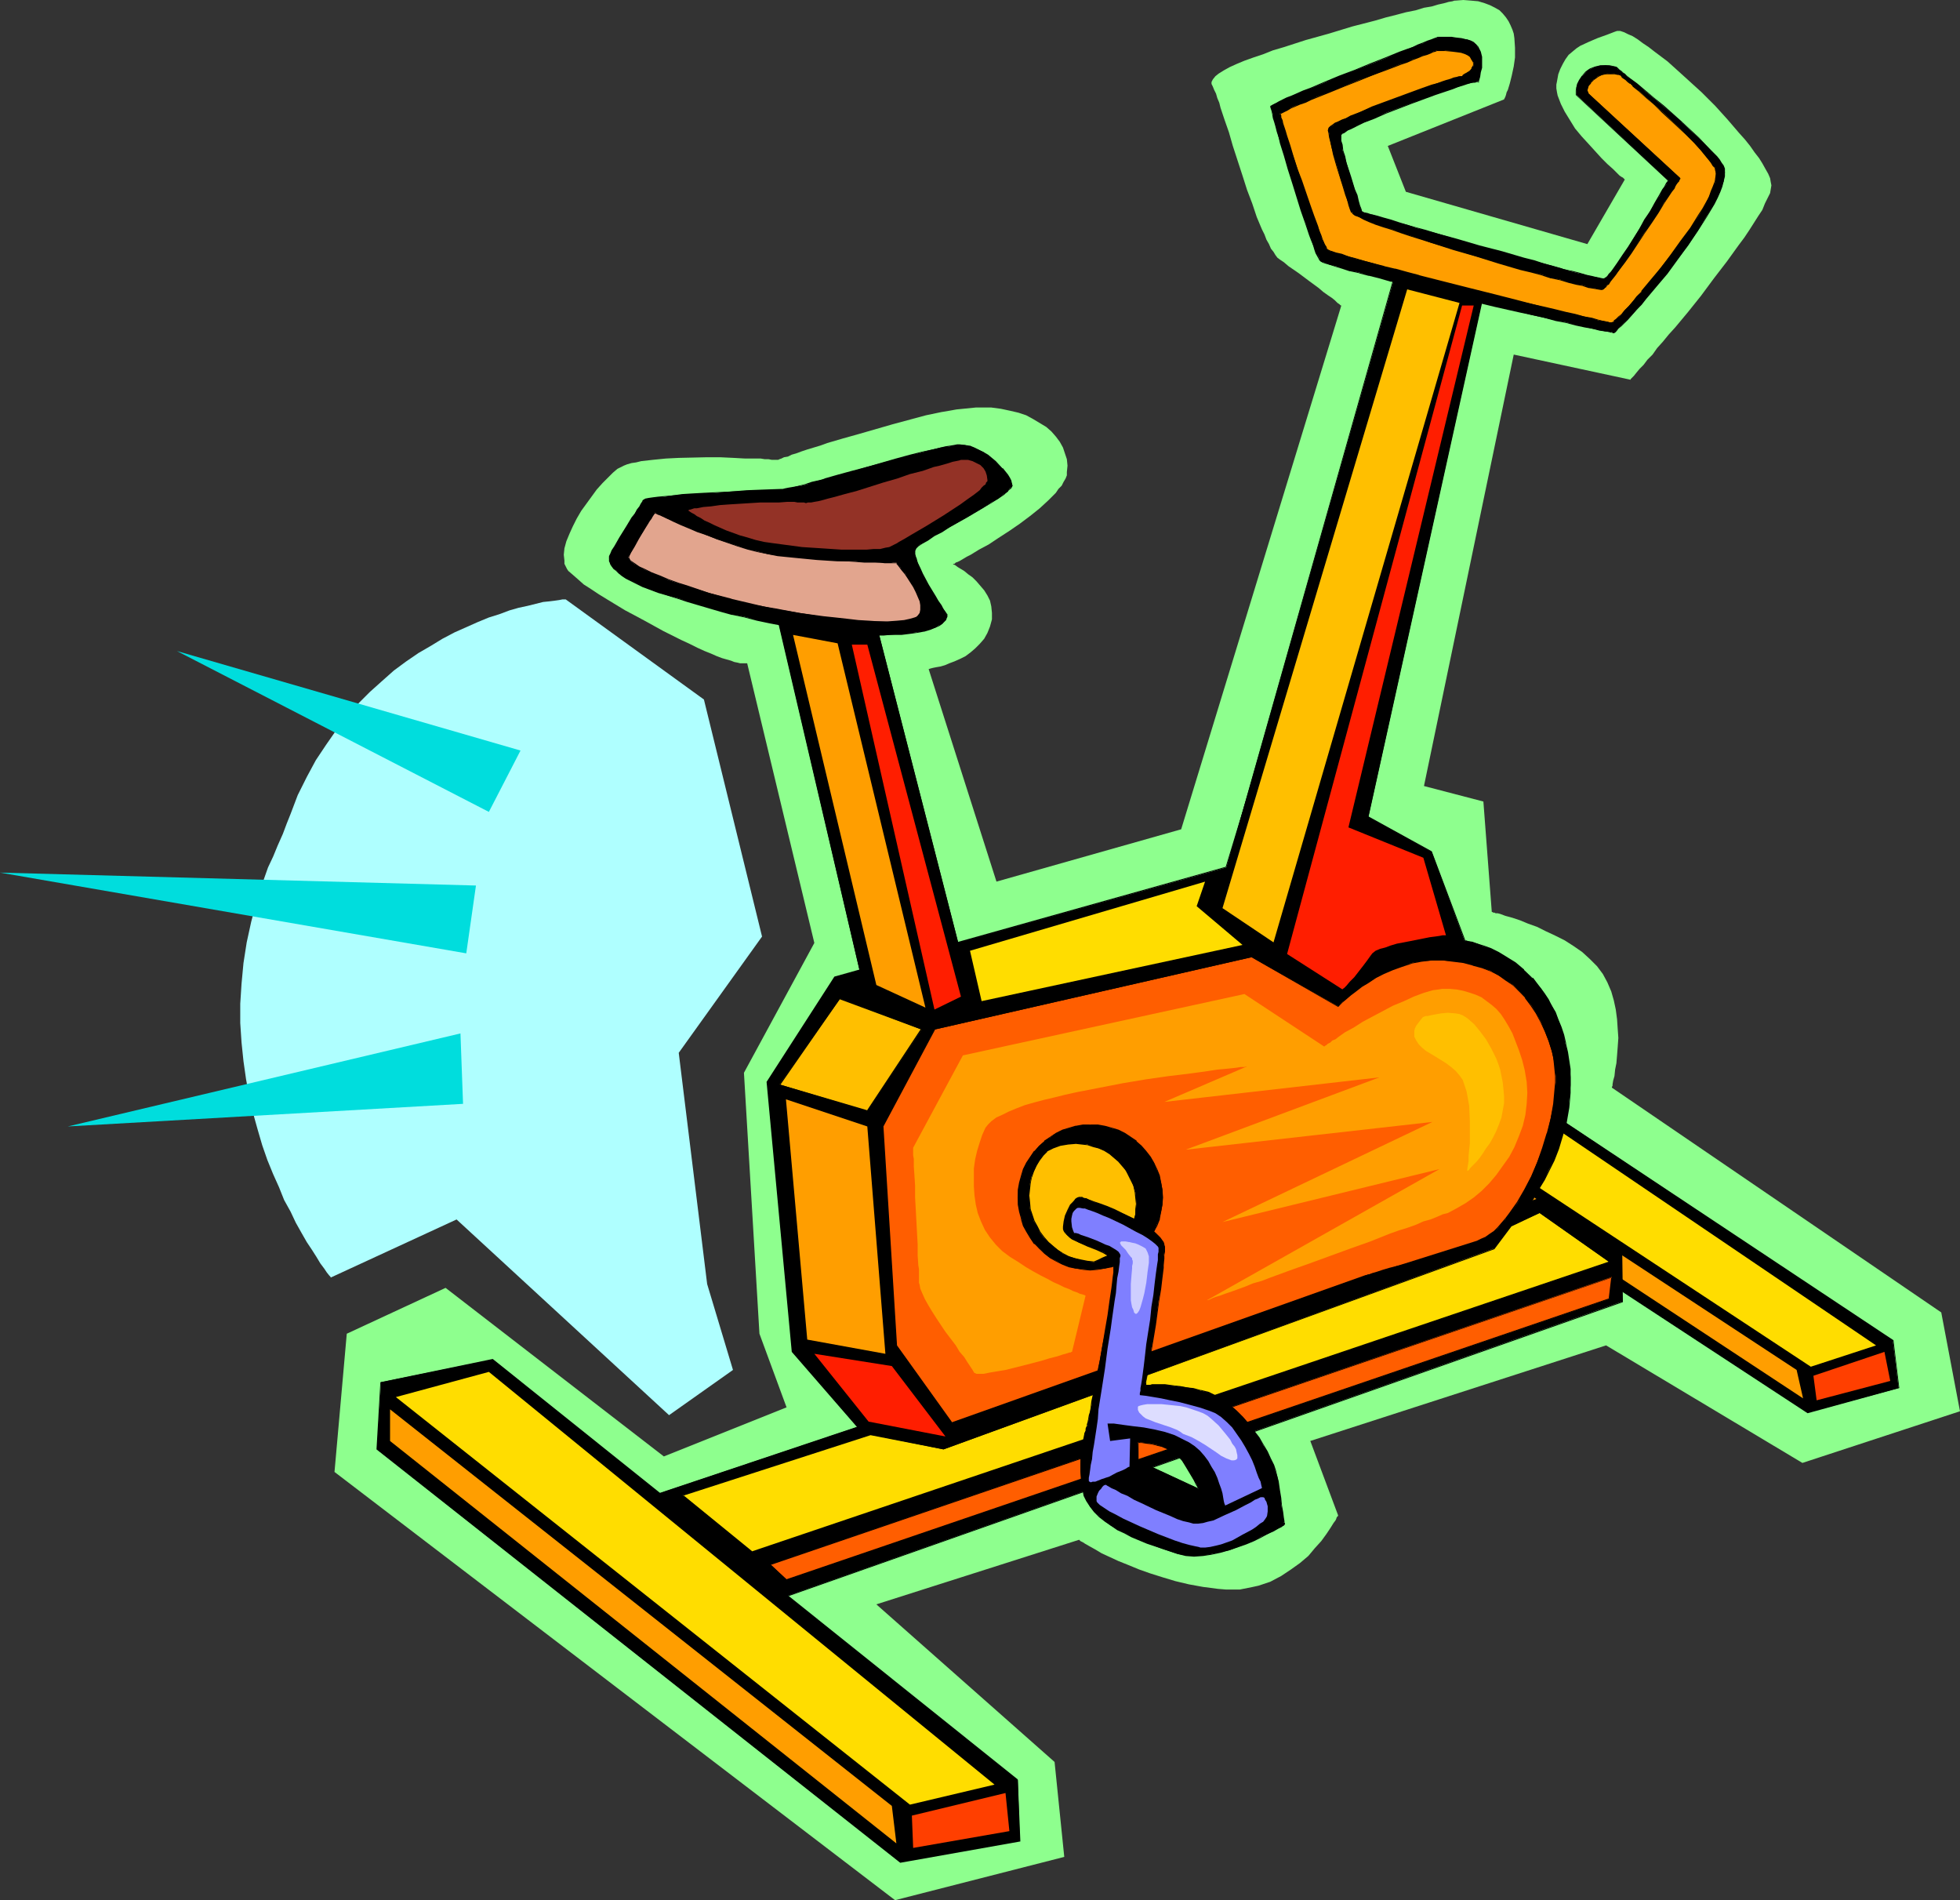 <?xml version="1.0" encoding="UTF-8" standalone="no"?>
<svg
   version="1.0"
   width="129.766mm"
   height="125.784mm"
   id="svg62"
   sodipodi:docname="Exercise Bike.wmf"
   xmlns:inkscape="http://www.inkscape.org/namespaces/inkscape"
   xmlns:sodipodi="http://sodipodi.sourceforge.net/DTD/sodipodi-0.dtd"
   xmlns="http://www.w3.org/2000/svg"
   xmlns:svg="http://www.w3.org/2000/svg">
  <rect width="100%" height="100%" fill="#333333" stroke="none"/>
  <sodipodi:namedview
     id="namedview62"
     pagecolor="#ffffff"
     bordercolor="#000000"
     borderopacity="0.25"
     inkscape:showpageshadow="2"
     inkscape:pageopacity="0.0"
     inkscape:pagecheckerboard="0"
     inkscape:deskcolor="#d1d1d1"
     inkscape:document-units="mm" />
  <defs
     id="defs1">
    <pattern
       id="WMFhbasepattern"
       patternUnits="userSpaceOnUse"
       width="6"
       height="6"
       x="0"
       y="0" />
  </defs>
  <path
     style="fill:#8eff8e;fill-opacity:1;fill-rule:evenodd;stroke:none"
     d="m 364.084,0.162 v 0 h -0.162 l -0.485,0.162 -0.97,0.162 -1.131,0.323 -1.454,0.323 -1.616,0.485 -1.939,0.323 -2.101,0.646 -2.424,0.485 -2.424,0.646 -2.586,0.646 -2.747,0.808 -5.656,1.454 -5.818,1.778 -5.818,1.616 -5.494,1.778 -2.747,0.808 -2.424,0.97 -2.424,0.808 -2.262,0.808 -1.939,0.808 -1.778,0.808 -1.454,0.808 -1.293,0.808 -0.808,0.646 -0.646,0.808 -0.323,0.646 v 0.162 0.323 l 0.323,0.646 0.323,0.808 0.485,0.97 0.323,1.131 0.485,1.131 0.323,1.293 0.485,1.454 0.485,1.454 1.131,3.232 0.97,3.393 2.424,7.433 1.131,3.555 1.293,3.393 1.131,3.393 1.293,3.07 0.646,1.293 0.485,1.293 0.646,1.131 0.485,1.131 0.646,0.808 0.485,0.808 0.485,0.646 0.646,0.485 0.97,0.646 1.131,0.97 2.586,1.778 2.586,1.939 2.424,1.778 1.131,0.97 1.131,0.808 0.97,0.646 0.808,0.646 0.646,0.646 0.485,0.323 0.323,0.323 h 0.162 l -40.077,131.052 -46.218,13.089 -16.968,-53.164 v 0 l 0.485,-0.162 0.646,-0.162 0.808,-0.162 0.97,-0.162 1.131,-0.323 1.131,-0.485 1.293,-0.485 1.454,-0.646 1.293,-0.646 1.293,-0.97 1.131,-0.97 1.131,-1.131 1.131,-1.293 0.808,-1.454 0.646,-1.616 0.485,-1.778 v -1.616 l -0.162,-1.616 -0.323,-1.454 -0.646,-1.293 -0.808,-1.293 -0.97,-1.131 -0.97,-1.131 -0.97,-0.97 -1.131,-0.808 -0.97,-0.808 -0.808,-0.485 -0.808,-0.485 -0.646,-0.485 -0.323,-0.162 h -0.162 v -0.162 h 0.323 l 0.323,-0.323 0.485,-0.162 0.646,-0.323 0.808,-0.485 0.808,-0.485 0.97,-0.485 2.101,-1.293 2.424,-1.293 2.424,-1.616 2.747,-1.778 2.586,-1.778 2.586,-1.939 2.424,-1.939 2.101,-1.939 1.939,-1.939 0.646,-0.97 0.808,-0.808 0.485,-0.97 0.485,-0.808 0.323,-0.808 v -0.808 l 0.162,-1.616 -0.162,-1.616 -0.485,-1.454 -0.485,-1.454 -0.808,-1.454 -0.97,-1.293 -1.131,-1.293 -1.293,-1.131 -1.616,-0.97 -1.616,-0.97 -1.778,-0.97 -1.939,-0.646 -2.101,-0.485 -2.262,-0.485 -2.424,-0.323 h -2.586 -1.293 l -1.616,0.162 -1.616,0.162 -1.616,0.162 -1.778,0.323 -1.939,0.323 -3.878,0.808 -4.202,1.131 -4.202,1.131 -8.403,2.424 -4.04,1.131 -3.878,1.131 -1.778,0.646 -1.616,0.485 -1.616,0.485 -1.454,0.485 -1.293,0.485 -1.131,0.323 -0.97,0.485 -0.97,0.162 -0.646,0.323 -0.485,0.162 -0.323,0.162 h -0.162 -0.323 -0.485 -0.646 l -0.808,-0.162 h -0.97 l -0.97,-0.162 h -1.131 -1.293 -1.454 l -2.909,-0.162 -3.394,-0.162 h -3.232 l -7.11,0.162 -3.232,0.162 -3.232,0.323 -1.454,0.162 -1.454,0.162 -1.293,0.323 -1.131,0.162 -1.131,0.323 -0.808,0.323 -0.97,0.485 -0.646,0.323 -1.131,0.97 -1.293,1.293 -1.293,1.293 -1.454,1.616 -1.293,1.778 -1.293,1.778 -1.293,1.778 -1.131,1.939 -0.97,1.939 -0.808,1.778 -0.808,1.939 -0.485,1.778 -0.162,1.616 0.162,1.454 v 0.808 l 0.323,0.646 0.323,0.646 0.323,0.485 1.131,0.97 1.293,1.131 1.454,1.293 1.778,1.131 1.939,1.293 2.101,1.293 4.525,2.747 4.848,2.585 4.686,2.585 2.262,1.131 2.262,1.131 2.101,0.97 1.939,0.97 1.778,0.808 1.616,0.646 1.454,0.646 1.293,0.485 1.131,0.323 1.131,0.323 0.808,0.323 0.808,0.162 0.646,0.162 h 0.485 0.323 0.323 0.485 0.162 l 16.806,69.97 -17.614,32.48 3.878,65.283 6.787,18.422 -30.704,12.281 -54.621,-42.176 -24.725,11.473 -3.07,34.581 140.269,107.136 42.339,-10.827 -2.424,-23.754 -44.602,-39.429 50.742,-16.159 v 0 l 0.162,0.162 0.162,0.162 0.323,0.162 0.323,0.162 0.485,0.323 1.131,0.646 1.454,0.808 1.616,0.97 2.101,0.97 2.101,0.97 2.424,0.97 2.747,1.131 2.747,0.97 3.07,0.97 3.232,0.97 3.394,0.808 3.555,0.646 3.717,0.485 1.939,0.162 h 1.778 1.778 l 1.616,-0.323 1.616,-0.323 1.454,-0.323 1.454,-0.485 1.454,-0.485 2.747,-1.454 2.424,-1.616 2.262,-1.616 2.101,-1.778 1.616,-1.939 1.616,-1.778 1.293,-1.778 0.97,-1.454 0.808,-1.293 0.485,-0.646 0.162,-0.323 0.162,-0.485 0.162,-0.162 0.162,-0.162 v -0.162 l -6.949,-18.583 74.013,-23.916 49.126,29.41 39.43,-12.927 -4.686,-24.724 -82.416,-56.234 v 0 0 -0.162 l 0.162,-0.323 v -0.323 l 0.162,-0.97 0.323,-1.131 0.162,-1.616 0.323,-1.616 0.162,-1.939 0.162,-2.101 0.162,-2.262 -0.162,-2.262 -0.162,-2.424 -0.323,-2.424 -0.485,-2.262 -0.646,-2.262 -0.97,-2.262 -1.131,-2.101 -1.454,-1.939 -1.778,-1.778 -1.939,-1.778 -2.101,-1.454 -2.262,-1.454 -2.262,-1.131 -2.424,-1.131 -2.262,-1.131 -2.262,-0.808 -1.939,-0.808 -1.939,-0.646 -1.778,-0.485 -1.293,-0.485 -0.646,-0.162 h -0.485 l -0.323,-0.162 h -0.323 l -0.162,-0.162 h -0.162 l -2.101,-27.632 -14.867,-3.878 22.462,-107.944 29.25,6.302 v -0.162 l 0.323,-0.323 0.485,-0.485 0.646,-0.808 0.808,-0.97 0.97,-0.97 0.97,-1.293 1.293,-1.293 1.131,-1.616 1.454,-1.616 1.454,-1.778 1.616,-1.778 3.232,-3.878 3.232,-4.04 3.232,-4.363 3.232,-4.201 2.909,-4.04 1.454,-1.939 1.293,-1.939 1.131,-1.778 1.131,-1.778 0.97,-1.454 0.646,-1.616 0.646,-1.293 0.646,-1.293 0.162,-0.97 0.162,-0.97 -0.162,-0.808 -0.162,-0.97 -0.485,-1.131 -0.646,-1.131 -0.808,-1.454 -0.808,-1.293 -1.131,-1.454 -1.131,-1.616 -1.293,-1.616 -1.454,-1.616 -2.909,-3.393 -3.07,-3.393 -3.394,-3.393 -3.555,-3.232 -3.394,-3.07 -1.616,-1.454 -3.232,-2.424 -1.454,-1.131 -1.454,-0.97 -1.293,-0.97 -1.293,-0.808 -1.131,-0.485 -0.97,-0.485 -0.97,-0.323 h -0.808 l -0.485,0.162 -2.101,0.808 -2.262,0.808 -2.262,0.97 -2.101,0.97 -0.97,0.646 -0.97,0.808 -0.97,0.808 -0.808,1.131 -0.646,1.131 -0.646,1.293 -0.485,1.293 -0.323,1.778 -0.162,0.808 v 0.97 l 0.162,0.97 0.162,0.808 0.808,2.101 0.97,1.939 1.293,2.101 1.293,2.101 1.616,1.939 1.778,1.939 1.616,1.778 1.616,1.778 1.454,1.454 1.454,1.293 1.131,1.131 0.485,0.485 0.485,0.323 0.323,0.162 0.323,0.323 v 0 l 0.162,0.162 -9.373,16.159 -45.41,-13.089 -4.525,-11.473 29.088,-11.635 v 0 l 0.162,-0.323 0.162,-0.323 0.162,-0.485 0.162,-0.646 0.323,-0.646 0.485,-1.616 0.485,-1.939 0.485,-2.262 0.323,-2.262 v -2.424 l -0.162,-2.424 -0.162,-1.131 -0.323,-0.97 -0.485,-1.131 -0.485,-0.97 -0.646,-0.97 -0.808,-0.97 -0.808,-0.808 -1.131,-0.646 -1.293,-0.646 -1.293,-0.485 -1.616,-0.485 -1.778,-0.162 L 366.185,0 Z"
     id="path1" />
  <path
     style="fill:#000000;fill-opacity:1;fill-rule:evenodd;stroke:none"
     d="m 364.084,262.427 109.565,73.04 1.454,11.796 -22.786,6.141 -109.08,-71.424 -0.646,-13.089 z"
     id="path2" />
  <path
     style="fill:#000000;fill-opacity:1;fill-rule:evenodd;stroke:none"
     d="m 364.084,262.588 v 0 l 109.565,73.04 v -0.162 l 1.454,11.796 v -0.162 l -22.947,6.141 h 0.162 l -109.08,-71.424 0.162,0.162 -0.646,-13.089 h -0.162 l 21.493,-6.302 v -0.162 l -21.654,6.302 0.646,13.251 109.241,71.586 22.947,-6.302 -1.454,-11.958 -109.726,-72.878 z"
     id="path3" />
  <path
     style="fill:#ffdd00;fill-opacity:1;fill-rule:evenodd;stroke:none"
     d="m 345.985,271.314 107.141,70.616 16.322,-5.333 -105.848,-71.747 z"
     id="path4" />
  <path
     style="fill:#ff3f00;fill-opacity:1;fill-rule:evenodd;stroke:none"
     d="m 453.772,344.193 0.808,6.141 18.422,-4.848 -1.454,-7.272 z"
     id="path5" />
  <path
     style="fill:#ff9e00;fill-opacity:1;fill-rule:evenodd;stroke:none"
     d="m 345.016,274.061 0.485,6.141 105.686,69.646 -1.616,-7.11 z"
     id="path6" />
  <path
     style="fill:#000000;fill-opacity:1;fill-rule:evenodd;stroke:none"
     d="m 160.953,125.558 -0.162,0.162 -0.323,0.323 -0.323,0.646 -0.646,0.808 -0.646,0.97 -0.646,1.131 -1.616,2.424 -1.454,2.424 -0.646,1.131 -0.646,1.131 -0.646,0.97 -0.323,0.97 -0.323,0.646 -0.162,0.323 0.162,0.646 0.162,0.485 0.162,0.485 0.323,0.485 0.323,0.485 0.646,0.485 0.646,0.646 0.97,0.646 0.808,0.646 1.293,0.646 1.293,0.646 1.616,0.808 1.939,0.808 1.939,0.646 2.424,0.808 2.424,0.646 2.586,0.808 5.333,1.616 2.909,0.808 2.909,0.808 3.07,0.646 3.07,0.808 3.07,0.646 3.394,0.646 3.394,0.646 3.394,0.485 3.555,0.323 3.717,0.485 3.717,0.162 3.878,0.323 h 1.778 1.778 1.616 l 1.616,-0.162 h 1.293 l 1.293,-0.162 1.293,-0.162 1.131,-0.162 0.97,-0.162 0.808,-0.162 1.616,-0.485 1.293,-0.323 0.97,-0.646 0.808,-0.323 0.485,-0.646 0.323,-0.323 0.162,-0.485 0.162,-0.323 v -0.485 -0.162 h -0.162 l -0.162,-0.485 -0.485,-0.808 -0.646,-0.808 -0.646,-1.131 -0.808,-1.293 -1.616,-2.747 -1.616,-2.909 -0.646,-1.454 -0.485,-1.293 -0.485,-1.131 -0.162,-0.97 v -0.97 l 0.162,-0.485 0.323,-0.323 0.323,-0.323 0.485,-0.323 0.485,-0.323 1.454,-0.808 1.616,-1.131 1.778,-0.97 2.101,-1.131 4.202,-2.424 4.202,-2.424 1.939,-1.293 1.778,-0.97 1.293,-1.131 0.646,-0.323 0.485,-0.485 0.323,-0.485 0.323,-0.323 0.323,-0.323 v -0.162 -0.485 l -0.323,-0.646 -0.323,-0.808 -0.485,-0.646 -0.646,-0.808 -0.646,-0.97 -1.616,-1.616 -2.101,-1.616 -0.97,-0.808 -2.424,-1.131 -1.131,-0.323 -1.131,-0.323 h -1.293 -0.646 l -0.808,0.162 -0.97,0.162 -1.131,0.162 -1.293,0.162 -1.293,0.323 -1.454,0.323 -1.616,0.485 -3.232,0.808 -3.555,0.97 -7.272,1.939 -3.717,1.131 -3.555,0.97 -3.232,0.97 -1.616,0.323 -1.454,0.485 -1.454,0.485 -1.293,0.323 -1.293,0.162 -0.97,0.323 -0.97,0.162 -0.808,0.162 -0.646,0.162 h -0.323 l -4.525,0.162 -4.202,0.162 -3.878,0.162 -3.555,0.323 -3.232,0.162 -2.909,0.162 -2.586,0.162 -2.262,0.162 -1.939,0.323 -1.778,0.162 -1.293,0.162 -1.131,0.162 -0.808,0.162 -0.485,0.162 -0.162,0.323 z"
     id="path7" />
  <path
     style="fill:#000000;fill-opacity:1;fill-rule:evenodd;stroke:none"
     d="m 160.792,125.558 v -0.162 l -0.162,0.162 -0.323,0.485 -0.323,0.646 -0.646,0.808 -0.485,0.97 -0.808,0.97 -1.454,2.424 -1.616,2.585 -0.646,1.131 -0.646,1.131 -0.646,0.97 -0.323,0.808 -0.323,0.646 v 0.485 0.808 l 0.162,0.323 0.162,0.485 0.323,0.485 0.485,0.646 0.646,0.485 0.646,0.646 v 0 l 0.808,0.646 0.97,0.646 1.293,0.646 1.293,0.646 1.616,0.808 1.778,0.646 2.101,0.808 2.262,0.646 2.586,0.808 2.424,0.808 5.494,1.616 2.747,0.808 2.909,0.808 h 0.162 l 3.07,0.646 3.07,0.808 3.07,0.646 3.394,0.646 3.394,0.485 3.394,0.485 3.555,0.485 3.717,0.485 3.717,0.162 3.878,0.162 1.778,0.162 h 1.778 l 1.616,-0.162 h 1.616 1.293 l 1.293,-0.162 1.293,-0.162 1.131,-0.162 0.97,-0.162 0.808,-0.162 h 0.162 l 1.616,-0.485 1.131,-0.485 1.131,-0.485 0.646,-0.485 0.485,-0.485 v 0 l 0.485,-0.485 0.162,-0.485 0.162,-0.323 v -0.646 l -0.162,-0.162 v 0 l -0.323,-0.485 -0.485,-0.646 -0.485,-0.97 -0.808,-1.131 -0.646,-1.131 -1.778,-2.909 -1.454,-2.747 -0.646,-1.454 -0.646,-1.293 -0.323,-1.293 v 0.162 l -0.323,-0.97 v -0.97 0.162 l 0.323,-0.646 v 0 l 0.485,-0.485 v 0 l 0.485,-0.323 0.485,-0.323 1.454,-0.808 1.616,-1.131 1.939,-0.97 1.939,-1.293 4.363,-2.424 4.04,-2.424 1.939,-1.131 1.778,-1.131 1.454,-0.97 0.485,-0.485 0.485,-0.323 v -0.162 l 0.808,-0.646 0.162,-0.323 0.162,-0.323 -0.162,-0.485 -0.162,-0.808 -0.323,-0.646 -0.485,-0.808 -0.646,-0.808 -0.646,-0.808 h -0.162 l -1.616,-1.778 v 0 l -1.939,-1.616 -1.131,-0.646 -2.262,-1.131 -1.131,-0.485 h -0.162 l -1.131,-0.162 -1.293,-0.162 h -0.646 l -0.808,0.162 -0.97,0.162 -1.131,0.162 -1.293,0.323 -1.293,0.323 -1.454,0.323 -1.616,0.323 -3.232,0.808 v 0 l -3.555,0.97 -7.272,2.101 -3.717,0.97 -3.555,0.97 -3.394,0.97 h 0.162 l -1.616,0.485 h -0.162 l -1.454,0.323 -1.454,0.485 h 0.162 l -1.293,0.323 v 0 l -1.293,0.323 v 0 l -0.97,0.162 -0.97,0.162 -0.808,0.162 -0.646,0.162 h -0.323 l -4.525,0.162 -4.202,0.162 -3.878,0.323 -3.555,0.162 -3.232,0.162 -2.909,0.162 -2.586,0.162 -2.262,0.323 -1.939,0.162 -1.778,0.162 -1.293,0.162 -1.131,0.162 -0.808,0.162 v 0 l -0.485,0.323 -0.323,0.323 0.162,0.162 h 0.162 v -0.323 0.162 l 0.162,-0.162 v 0 l 0.485,-0.162 h -0.162 l 0.808,-0.162 1.131,-0.162 1.293,-0.162 1.778,-0.323 1.939,-0.162 2.262,-0.162 2.586,-0.162 2.909,-0.162 3.232,-0.323 3.555,-0.162 3.878,-0.162 4.202,-0.162 4.525,-0.162 h 0.323 l 0.646,-0.162 0.808,-0.162 0.97,-0.162 0.97,-0.323 h 0.162 l 1.131,-0.323 v 0 l 1.293,-0.323 v 0 l 1.454,-0.323 1.454,-0.485 v 0 l 1.616,-0.323 v 0 l 3.394,-0.97 3.555,-0.97 3.717,-1.131 7.272,-1.939 3.394,-0.97 v 0 l 3.232,-0.97 1.616,-0.323 1.454,-0.323 1.293,-0.323 1.293,-0.162 1.131,-0.323 h 0.97 l 0.808,-0.162 h 0.646 1.293 l 1.131,0.323 v 0 l 1.131,0.323 2.262,1.131 1.131,0.808 1.939,1.616 v -0.162 l 1.778,1.778 h -0.162 l 0.646,0.808 0.646,0.808 0.485,0.808 0.323,0.646 0.323,0.646 v 0 0.485 0.162 0 l -0.162,0.323 v 0 l -0.646,0.646 v 0 l -0.646,0.485 -0.485,0.485 -1.454,0.97 -1.616,1.131 -1.939,1.131 -4.202,2.424 -4.363,2.424 -1.939,1.131 -1.939,1.131 -1.616,0.97 -1.293,0.808 -0.485,0.485 -0.646,0.323 -0.646,0.485 -0.162,0.646 v 0.97 l 0.162,0.97 v 0 l 0.485,1.293 0.485,1.293 0.646,1.293 1.616,2.909 1.616,2.909 0.808,1.131 0.646,1.131 0.646,0.97 0.485,0.646 0.162,0.485 0.323,0.162 -0.162,-0.162 v 0.646 0 l -0.162,0.162 -0.162,0.485 -0.323,0.485 v 0 l -0.485,0.485 v 0 l -0.646,0.485 -1.131,0.485 -1.131,0.323 -1.616,0.485 v 0 l -0.808,0.162 -0.97,0.323 h -1.131 l -1.293,0.162 -1.293,0.162 h -1.293 l -1.616,0.162 h -1.616 -1.778 -1.778 l -3.878,-0.162 -3.717,-0.323 -3.717,-0.323 -3.555,-0.485 -3.394,-0.485 -3.394,-0.646 -3.394,-0.646 -3.07,-0.646 -3.07,-0.646 -3.07,-0.808 v 0 l -2.909,-0.808 -2.909,-0.808 -5.333,-1.616 -2.586,-0.646 -2.424,-0.808 -2.262,-0.808 -2.101,-0.646 -1.778,-0.808 -1.616,-0.646 -1.454,-0.808 -1.131,-0.646 -0.97,-0.646 -0.808,-0.646 v 0.162 l -0.808,-0.646 -0.485,-0.485 v 0 l -0.323,-0.646 -0.323,-0.485 -0.162,-0.485 -0.162,-0.323 v 0 l -0.162,-0.646 0.162,-0.323 v 0 l 0.323,-0.646 0.323,-0.808 0.485,-0.97 0.646,-1.131 0.808,-1.131 1.454,-2.585 1.616,-2.424 0.646,-1.131 0.646,-0.97 0.646,-0.808 0.323,-0.646 0.323,-0.323 v -0.162 z"
     id="path8" />
  <path
     style="fill:#000000;fill-opacity:1;fill-rule:evenodd;stroke:none"
     d="m 192.627,146.241 23.917,102.773 11.797,3.878 15.029,-3.07 -27.149,-105.682 z"
     id="path9" />
  <path
     style="fill:#000000;fill-opacity:1;fill-rule:evenodd;stroke:none"
     d="m 192.465,146.08 24.078,102.935 11.797,4.04 15.029,-3.232 -27.149,-105.682 -23.755,1.939 0.162,0.162 23.594,-1.939 -0.162,-0.162 27.149,105.682 0.162,-0.162 -15.029,3.232 v 0 l -11.635,-4.04 v 0.162 l -23.917,-102.773 h -0.162 z"
     id="path10" />
  <path
     style="fill:#000000;fill-opacity:1;fill-rule:evenodd;stroke:none"
     d="m 208.949,244.49 97.929,-27.471 8.403,-27.632 42.986,23.754 8.242,22.3 h 0.162 v 0 h 0.323 0.323 l 1.131,0.323 1.293,0.323 1.454,0.646 1.778,0.646 2.101,0.97 1.939,1.131 2.101,1.454 2.262,1.778 2.101,2.101 0.97,1.131 1.131,1.293 0.97,1.454 0.808,1.454 0.97,1.454 0.808,1.616 0.808,1.939 0.646,1.778 0.646,2.101 0.485,2.101 0.485,2.101 0.323,2.101 0.323,2.101 0.162,2.101 v 1.939 l -0.162,1.939 -0.162,1.939 -0.162,1.778 -0.646,3.717 -0.97,3.393 -0.97,3.07 -1.131,2.909 -1.293,2.585 -1.131,2.424 -1.293,2.101 -0.97,1.778 -0.485,0.646 -0.485,0.808 -0.323,0.485 -0.323,0.646 -0.323,0.323 -0.323,0.323 v 0.323 0 l 2.101,20.199 v 0 h -0.162 l -0.323,0.162 -0.323,0.162 h -0.646 l -1.131,0.485 -0.97,0.162 -0.808,0.162 -0.97,0.323 -2.262,0.646 -2.424,0.646 -2.747,0.646 -3.07,0.808 -3.07,0.97 -3.555,0.97 -3.555,0.97 -3.555,0.97 -3.878,1.131 -15.514,4.201 -7.595,2.101 -3.717,0.97 -3.555,0.97 -3.394,0.97 -3.232,0.808 -2.909,0.97 -2.747,0.646 -2.424,0.646 -2.101,0.646 -0.97,0.323 -0.808,0.162 -0.808,0.323 -0.646,0.162 -0.485,0.162 -0.485,0.162 -0.323,0.162 h -0.323 -0.162 l -0.323,0.162 -0.485,0.162 -0.485,0.162 -1.293,0.323 -1.616,0.485 -1.939,0.485 -2.101,0.646 -2.424,0.646 -2.586,0.646 -2.909,0.808 -2.909,0.808 -3.07,0.808 -3.394,0.808 -6.787,1.778 -6.787,1.778 -6.949,1.778 -3.394,0.808 -3.232,0.97 -3.07,0.808 -3.07,0.646 -2.909,0.808 -2.586,0.808 -2.424,0.485 -2.262,0.646 -1.939,0.485 -1.616,0.485 -1.293,0.323 h -0.485 l -0.485,0.162 -0.323,0.162 h -0.323 v 0 h -0.162 l -24.402,-28.117 -6.302,-67.546 z"
     id="path11" />
  <path
     style="fill:#000000;fill-opacity:1;fill-rule:evenodd;stroke:none"
     d="m 209.11,244.651 h -0.162 l 97.929,-27.632 8.565,-27.632 -0.323,0.162 42.986,23.593 v 0 l 8.403,22.3 h 0.162 -0.162 l 0.162,0.162 h 0.323 0.323 l 1.131,0.323 h -0.162 l 1.293,0.323 1.616,0.485 1.778,0.808 1.939,0.97 2.101,1.131 2.101,1.454 2.262,1.778 v 0 l 2.101,1.939 h -0.162 l 1.131,1.293 0.97,1.293 0.97,1.293 0.808,1.454 0.97,1.616 0.808,1.616 0.808,1.778 0.646,1.939 0.646,1.939 0.646,2.101 v 0 l 0.323,2.101 0.323,2.101 0.323,2.101 0.162,2.101 v 1.939 l -0.162,1.939 v 1.939 l -0.323,1.778 -0.646,3.717 v 0 l -0.97,3.232 -0.97,3.232 -1.131,2.909 -1.131,2.585 -1.293,2.424 -1.293,2.101 -0.97,1.616 -0.485,0.808 -0.485,0.646 -0.323,0.646 -0.323,0.485 -0.323,0.485 -0.162,0.323 -0.162,0.323 v -0.162 0.162 l 2.101,20.199 0.162,-0.162 v 0 l -0.323,0.162 h 0.162 -0.323 v 0 l -0.485,0.162 h 0.162 l -0.646,0.162 v 0 l -1.293,0.323 h 0.162 l -0.97,0.162 v 0 l -0.97,0.323 -0.808,0.162 -2.262,0.646 -2.424,0.646 v 0 l -2.747,0.808 v 0 l -3.07,0.808 -3.232,0.808 -3.394,0.97 -3.555,0.97 -3.717,0.97 -3.717,1.131 -15.675,4.201 -7.595,2.101 -3.717,0.97 -3.555,0.97 -3.394,0.97 -3.07,0.97 -3.07,0.808 -2.586,0.646 -2.424,0.646 -2.101,0.646 -0.97,0.323 -0.808,0.323 v 0 l -0.808,0.162 v 0 l -0.646,0.162 -0.646,0.162 h 0.162 l -0.485,0.162 h -0.162 l -0.323,0.162 h 0.162 l -0.485,0.162 h -0.162 -0.323 l -0.323,0.162 v 0 l -0.485,0.162 v 0 l -1.293,0.323 -1.616,0.485 -1.939,0.485 -2.262,0.646 -2.262,0.646 -2.586,0.808 -2.909,0.646 -2.909,0.808 -3.232,0.808 h 0.162 l -3.394,0.808 v 0 l -6.787,1.778 -6.949,1.778 -6.787,1.939 v 0 l -3.394,0.808 v 0 l -3.232,0.808 v 0 l -3.07,0.808 -3.07,0.808 v 0 l -2.909,0.646 -2.586,0.808 v 0 l -2.424,0.485 -2.262,0.646 v 0 l -1.939,0.485 -1.616,0.485 v 0 l -1.778,0.485 v 0 h -0.485 v 0 l -0.323,0.162 h -0.323 l -0.162,0.162 h 0.162 -0.162 0.162 l -24.402,-28.279 v 0.162 l -6.302,-67.546 v 0 l 16.968,-26.016 -0.323,-0.323 -16.968,26.34 6.302,67.546 24.563,28.279 h 0.162 0.162 -0.162 l 0.323,-0.162 h 0.323 0.162 l 0.485,-0.162 h -0.162 l 1.778,-0.485 h 0.162 l 1.616,-0.323 1.939,-0.485 h -0.162 l 2.262,-0.646 2.424,-0.646 h 0.162 l 2.586,-0.646 2.909,-0.808 h -0.162 l 3.07,-0.646 3.07,-0.808 h 0.162 l 3.232,-0.97 h -0.162 l 3.394,-0.808 h 0.162 l 6.787,-1.778 6.949,-1.778 6.787,-1.778 h -0.162 l 3.394,-0.808 v 0 l 3.07,-0.808 3.07,-0.808 2.747,-0.808 2.747,-0.646 2.262,-0.646 2.262,-0.646 1.939,-0.485 1.454,-0.485 1.293,-0.323 v 0 l 0.485,-0.162 h 0.162 l 0.323,-0.162 0.323,-0.162 v 0 l 0.485,-0.162 v 0 h 0.323 v 0 l 0.485,-0.162 v 0 l 0.485,-0.162 0.808,-0.323 h -0.162 l 0.808,-0.162 v 0 l 0.97,-0.162 0.97,-0.323 2.101,-0.646 2.424,-0.646 2.586,-0.808 2.909,-0.808 3.232,-0.808 3.394,-0.97 3.555,-0.97 3.717,-1.131 7.595,-2.101 15.675,-4.201 3.717,-0.97 3.717,-0.97 3.555,-1.131 3.394,-0.808 3.232,-0.97 2.909,-0.808 v 0 l 2.747,-0.646 v 0 l 2.586,-0.808 2.101,-0.485 0.97,-0.323 0.97,-0.162 h -0.162 l 0.97,-0.323 v 0 l 1.293,-0.323 h -0.162 l 0.646,-0.162 v 0 h 0.323 v 0 l 0.323,-0.162 v 0 h 0.162 v 0 l 0.162,-0.162 -2.262,-20.199 v 0.162 l 0.162,-0.162 v -0.323 0 l 0.162,-0.323 0.323,-0.323 0.323,-0.485 0.485,-0.646 0.485,-0.646 0.323,-0.808 1.131,-1.778 1.293,-2.101 1.131,-2.262 1.293,-2.585 1.131,-2.909 0.97,-3.232 0.97,-3.393 v 0 l 0.646,-3.717 0.162,-1.778 0.162,-1.939 v -1.939 -1.939 -2.101 l -0.323,-2.101 -0.323,-2.101 -0.485,-2.101 v -0.162 l -0.485,-2.101 -0.646,-1.939 -0.808,-1.939 -0.646,-1.778 -0.97,-1.616 -0.808,-1.616 -0.97,-1.454 -0.97,-1.293 -0.97,-1.293 -0.97,-1.293 h -0.162 l -2.101,-1.939 v -0.162 l -2.101,-1.778 -2.101,-1.293 -2.101,-1.293 -1.939,-0.97 -1.778,-0.646 -1.616,-0.485 -1.293,-0.485 v 0 l -1.131,-0.162 -0.323,-0.162 h -0.323 0.162 -0.162 -0.162 0.162 l -8.403,-22.3 -43.147,-23.754 -8.403,27.632 v 0 l -97.929,27.471 z"
     id="path12" />
  <path
     style="fill:#000000;fill-opacity:1;fill-rule:evenodd;stroke:none"
     d="m 163.539,374.087 221.553,-74.171 20.685,13.574 0.162,12.119 -221.392,78.049 -19.877,-11.15 z"
     id="path13" />
  <path
     style="fill:#000000;fill-opacity:1;fill-rule:evenodd;stroke:none"
     d="m 163.701,374.087 v 0.162 l 221.392,-74.171 h -0.162 l 20.846,13.574 -0.162,-0.162 0.162,12.119 h 0.162 l -221.553,78.049 h 0.162 l -19.877,-11.312 v 0.162 l -0.97,-18.422 h -0.323 l 1.131,18.583 20.038,11.15 221.553,-78.049 -0.162,-12.281 -20.846,-13.735 -221.715,74.333 z"
     id="path14" />
  <path
     style="fill:#ffdd00;fill-opacity:1;fill-rule:evenodd;stroke:none"
     d="m 170.811,374.087 17.453,14.22 214.443,-72.555 -17.453,-12.281 -7.11,3.232 -4.363,5.656 -137.683,50.255 -18.261,-3.717 z"
     id="path15" />
  <path
     style="fill:#000000;fill-opacity:1;fill-rule:evenodd;stroke:none"
     d="m 170.488,374.087 17.776,14.382 214.766,-72.717 -17.776,-12.443 -7.272,3.232 -4.363,5.817 h 0.162 l -137.683,50.094 v 0 l -18.261,-3.717 -47.349,15.351 0.323,0.162 47.026,-15.19 v 0 l 18.261,3.555 137.845,-50.094 4.363,-5.817 -0.162,0.162 7.11,-3.393 v 0 l 17.453,12.281 v -0.162 l -214.605,72.555 h 0.162 l -17.453,-14.22 v 0.323 z"
     id="path16" />
  <path
     style="fill:#000000;fill-opacity:1;fill-rule:evenodd;stroke:none"
     d="m 303.161,230.431 46.864,-164.825 14.059,0.646 7.434,5.979 -34.906,158.361 -16.483,6.948 z"
     id="path17" />
  <path
     style="fill:#000000;fill-opacity:1;fill-rule:evenodd;stroke:none"
     d="m 303.323,230.27 v 0.162 L 350.025,65.607 v 0.162 l 14.059,0.646 v 0 l 7.434,5.979 -0.162,-0.162 -34.906,158.361 v 0 l -16.483,6.787 h 0.162 l -16.806,-7.11 -0.162,0.162 16.968,7.272 16.483,-6.948 35.067,-158.684 -7.595,-5.817 L 349.864,65.445 303.161,230.431 Z"
     id="path18" />
  <path
     style="fill:#000000;fill-opacity:1;fill-rule:evenodd;stroke:none"
     d="m 359.883,9.211 v 0.162 l -0.323,0.162 -0.646,0.162 -0.808,0.323 -0.97,0.323 -0.97,0.485 -1.293,0.485 -1.454,0.485 -1.454,0.646 -1.616,0.646 -3.555,1.454 -3.717,1.454 -4.04,1.616 -3.878,1.454 -3.717,1.616 -3.555,1.454 -1.616,0.646 -1.616,0.646 -1.293,0.646 -1.293,0.485 -1.131,0.485 -0.97,0.485 -0.808,0.323 -0.646,0.323 -0.323,0.323 -0.162,0.162 V 26.824 l 0.162,0.485 0.162,0.485 0.162,0.808 0.162,0.97 0.323,0.97 0.323,1.131 0.323,1.293 0.323,1.454 0.485,1.454 0.97,3.07 0.97,3.393 1.131,3.393 2.101,6.948 1.131,3.232 0.97,2.747 0.485,1.454 0.323,1.131 0.485,0.97 0.323,0.97 0.485,0.808 0.323,0.646 0.162,0.485 0.162,0.162 0.162,0.162 0.323,0.162 h 0.323 l 0.323,0.162 1.131,0.485 1.454,0.323 1.778,0.485 1.939,0.646 2.262,0.485 2.424,0.646 2.586,0.646 2.909,0.808 2.909,0.646 3.07,0.808 6.464,1.616 6.787,1.616 6.626,1.616 6.464,1.454 3.07,0.808 2.909,0.646 2.909,0.646 2.586,0.485 2.424,0.646 2.262,0.485 1.939,0.485 1.778,0.323 1.293,0.323 1.131,0.162 h 0.323 0.323 l 0.323,0.162 h 0.162 l 0.162,-0.162 0.485,-0.323 0.485,-0.485 0.646,-0.646 0.808,-0.808 0.97,-0.97 0.97,-0.97 1.131,-1.293 1.131,-1.293 1.131,-1.454 2.586,-3.07 2.747,-3.393 2.586,-3.393 2.747,-3.555 2.424,-3.717 2.101,-3.393 0.97,-1.616 0.97,-1.778 0.808,-1.454 0.646,-1.454 0.485,-1.293 0.485,-1.293 0.162,-1.293 0.162,-0.97 -0.162,-0.97 -0.323,-0.646 -0.485,-0.808 -0.485,-0.808 -0.646,-0.646 -0.808,-0.97 -1.616,-1.778 -1.939,-1.939 -2.101,-1.939 -2.262,-2.101 -4.686,-4.04 -2.262,-1.939 -2.262,-1.778 -1.939,-1.778 -1.778,-1.293 -0.808,-0.646 -0.646,-0.646 -0.646,-0.485 -0.485,-0.323 -0.485,-0.323 -0.323,-0.323 -0.162,-0.162 v 0 h -0.162 l -0.162,-0.162 h -0.485 l -0.808,-0.162 -0.97,-0.162 -1.293,0.162 -1.131,0.162 -1.293,0.646 -0.646,0.323 -0.485,0.485 -0.97,0.97 -0.646,0.97 -0.485,0.97 -0.323,0.808 v 0.808 1.131 l 22.947,21.33 v 0.162 l -0.162,0.162 -0.162,0.323 -0.162,0.485 -0.323,0.485 -0.485,0.646 -0.808,1.616 -1.131,1.778 -1.293,2.101 -1.293,2.262 -1.454,2.262 -2.747,4.525 -1.293,1.939 -1.293,1.939 -1.131,1.616 -0.485,0.646 -0.485,0.646 -0.323,0.323 -0.485,0.485 -0.162,0.162 -0.323,0.162 h -0.323 l -0.808,-0.162 -0.808,-0.323 -1.293,-0.162 -1.616,-0.485 -1.616,-0.323 -1.939,-0.485 -2.101,-0.646 -2.262,-0.646 -2.262,-0.646 -2.586,-0.646 -2.586,-0.646 -5.494,-1.616 -5.494,-1.454 -5.494,-1.616 -5.333,-1.616 -2.586,-0.646 -2.424,-0.646 -2.262,-0.808 -2.101,-0.485 -2.101,-0.646 -1.778,-0.485 -1.454,-0.485 -1.454,-0.485 -0.97,-0.162 -0.808,-0.323 h -0.485 l -0.162,-0.162 v 0 -0.162 l -0.323,-0.646 -0.323,-0.808 -0.323,-1.131 -0.323,-1.293 -0.485,-1.454 -1.131,-3.393 -0.97,-3.393 -0.485,-1.616 -0.485,-1.454 -0.162,-1.454 -0.323,-0.97 V 34.258 34.096 33.773 l 0.162,-0.162 0.323,-0.323 0.646,-0.323 0.485,-0.323 0.97,-0.485 0.97,-0.485 0.97,-0.485 1.131,-0.485 2.747,-1.131 2.747,-1.293 6.464,-2.424 3.07,-1.131 3.07,-1.131 2.909,-0.97 1.293,-0.485 1.293,-0.323 1.131,-0.485 0.97,-0.323 0.97,-0.162 0.646,-0.162 0.646,-0.162 0.485,-0.162 h 0.323 v 0.162 -0.162 l 0.162,-0.323 0.162,-0.808 0.162,-1.131 0.323,-1.131 v -1.293 -1.454 l -0.323,-1.293 -0.323,-0.646 -0.323,-0.485 -0.323,-0.646 -0.646,-0.485 -0.808,-0.485 -0.97,-0.323 -1.293,-0.162 -1.454,-0.162 -0.97,-0.162 h -0.97 -1.131 z"
     id="path19" />
  <path
     style="fill:#000000;fill-opacity:1;fill-rule:evenodd;stroke:none"
     d="m 359.883,9.211 h -0.162 l -0.323,0.162 -0.485,0.162 -0.808,0.323 -0.97,0.323 -1.131,0.485 -1.293,0.485 -1.293,0.646 -1.454,0.485 -1.778,0.646 -3.555,1.454 -3.717,1.454 -3.878,1.616 -3.878,1.454 -3.878,1.616 -3.394,1.454 -1.778,0.646 -1.454,0.646 -1.454,0.646 -1.293,0.485 -0.97,0.485 -0.97,0.485 -0.808,0.485 -0.646,0.323 -0.323,0.162 -0.323,0.162 V 26.824 l 0.162,0.485 v 0 l 0.162,0.485 0.162,0.808 v 0 l 0.162,0.97 0.323,0.97 0.323,1.131 v 0 l 0.323,1.293 v 0 l 0.485,1.454 0.323,1.454 0.97,3.07 0.97,3.393 1.131,3.555 2.101,6.787 1.131,3.232 0.97,2.909 0.485,1.293 0.485,1.131 0.323,1.131 0.323,0.97 0.808,1.454 0.162,0.323 0.323,0.323 0.323,0.162 0.323,0.162 0.485,0.162 1.131,0.323 1.454,0.485 1.616,0.485 1.939,0.646 h 0.162 l 2.262,0.485 h -0.162 l 2.424,0.646 h 0.162 l 2.586,0.646 v 0 l 2.747,0.808 h 0.162 l 2.909,0.646 3.07,0.808 6.464,1.616 6.787,1.616 6.626,1.616 6.464,1.454 3.07,0.646 2.909,0.646 2.909,0.808 2.586,0.485 2.424,0.646 2.262,0.485 1.939,0.323 1.778,0.485 1.293,0.162 1.131,0.162 v 0 l 0.323,0.162 h 0.323 l 0.323,0.162 h 0.162 l 0.323,-0.162 0.323,-0.323 v 0 l 0.485,-0.646 0.808,-0.646 0.646,-0.646 0.97,-0.97 0.97,-1.131 1.131,-1.293 v 0 l 1.293,-1.293 1.131,-1.454 2.586,-3.07 2.747,-3.232 2.586,-3.555 2.586,-3.555 2.424,-3.555 2.262,-3.555 0.97,-1.616 0.97,-1.616 0.808,-1.616 0.646,-1.454 0.485,-1.293 0.323,-1.293 v 0 l 0.323,-1.293 v -0.97 -0.97 l -0.323,-0.808 -0.485,-0.646 -0.485,-0.808 -0.646,-0.808 -0.808,-0.808 v 0 l -1.778,-1.778 -1.939,-2.101 -2.101,-1.939 -2.262,-2.101 v 0 l -4.525,-4.04 -2.424,-1.939 -2.101,-1.778 -2.101,-1.778 -1.778,-1.293 -0.808,-0.646 -0.646,-0.646 v 0.162 l -0.646,-0.646 v 0 l -0.485,-0.323 -0.323,-0.323 -0.323,-0.323 -0.323,-0.162 v 0.162 -0.162 h -0.162 0.162 -0.162 l -0.646,-0.162 -0.808,-0.162 h -0.97 -1.293 l -1.131,0.323 h -0.162 l -1.293,0.485 -0.485,0.323 -0.646,0.485 v 0 l -0.97,1.131 -0.646,0.97 -0.485,0.97 -0.162,0.808 v 0 l -0.162,0.808 v 1.131 l 23.109,21.492 v -0.162 h -0.162 v 0.323 l -0.323,0.323 -0.162,0.323 -0.323,0.646 -0.485,0.646 -0.808,1.454 -1.131,1.939 -1.131,2.101 -1.454,2.101 -1.293,2.424 -2.747,4.363 -1.454,2.101 -1.293,1.939 -1.131,1.616 -0.485,0.646 -0.485,0.485 -0.323,0.485 v 0 l -0.323,0.323 v 0 l -0.323,0.162 -0.162,0.162 v 0 h -0.323 l -0.808,-0.162 h 0.162 l -0.97,-0.162 v 0 l -1.293,-0.323 -1.616,-0.323 h 0.162 l -1.616,-0.485 -1.939,-0.485 h -0.162 l -2.101,-0.485 h 0.162 l -2.262,-0.646 -2.424,-0.646 -2.424,-0.808 -2.586,-0.646 -5.494,-1.616 -5.656,-1.454 -5.494,-1.616 -5.333,-1.454 -2.586,-0.808 -2.424,-0.646 -2.262,-0.646 -2.101,-0.646 -1.939,-0.646 -1.778,-0.485 -1.616,-0.485 -1.293,-0.323 h -0.162 l -0.97,-0.323 h 0.162 l -0.97,-0.162 -0.323,-0.162 -0.323,-0.162 0.162,0.162 v 0 l -0.162,-0.162 -0.162,-0.646 -0.323,-0.808 -0.323,-1.131 -0.323,-1.454 -0.646,-1.454 -0.97,-3.232 -1.131,-3.393 -0.323,-1.616 v 0 l -0.485,-1.454 -0.162,-1.454 -0.323,-0.97 v -0.97 -0.162 -0.323 0 l 0.485,-0.485 v 0.162 l 0.485,-0.323 0.646,-0.485 0.808,-0.323 0.97,-0.485 0.97,-0.485 -1.131,0.162 -0.97,0.485 -0.808,0.485 -0.646,0.323 -0.485,0.323 -0.646,0.646 v 0.323 0.162 0.97 l 0.323,0.97 0.323,1.454 0.323,1.454 v 0.162 l 0.485,1.616 0.97,3.393 1.131,3.232 0.485,1.454 0.323,1.454 0.485,1.131 0.323,0.808 0.162,0.485 v 0.162 0 0.162 h 0.323 l 0.485,0.162 0.808,0.323 v 0 l 0.97,0.162 v 0 l 1.293,0.485 1.616,0.485 1.778,0.485 1.939,0.646 2.101,0.485 2.424,0.646 2.424,0.808 2.424,0.646 5.494,1.616 5.494,1.616 5.494,1.454 5.494,1.616 2.586,0.646 2.424,0.646 2.424,0.646 2.262,0.646 v 0 l 2.101,0.485 v 0 l 1.939,0.485 1.616,0.485 v 0 l 1.616,0.485 1.293,0.162 h -0.162 l 0.97,0.323 v 0 l 0.808,0.162 h 0.323 l 0.323,-0.162 0.323,-0.162 v -0.162 l 0.323,-0.323 v 0 l 0.485,-0.485 0.485,-0.485 0.485,-0.646 1.131,-1.616 1.293,-1.939 1.293,-2.101 2.747,-4.525 1.454,-2.262 1.293,-2.262 1.293,-1.939 0.97,-1.939 0.97,-1.454 0.323,-0.646 0.323,-0.646 0.323,-0.485 0.162,-0.323 v -0.162 0 l 0.162,-0.162 -23.109,-21.33 v 0 -1.131 l 0.162,-0.808 v 0.162 l 0.323,-0.808 0.485,-0.97 0.646,-1.131 h -0.162 l 0.97,-0.97 v 0 l 0.646,-0.323 0.485,-0.485 1.293,-0.485 v 0 l 1.131,-0.162 1.293,-0.162 0.97,0.162 h 0.808 l 0.485,0.162 v 0 l 0.162,0.162 h 0.162 l -0.162,-0.162 0.162,0.162 0.162,0.162 0.323,0.162 0.323,0.323 0.646,0.485 v -0.162 l 0.485,0.485 v 0.162 l 0.808,0.485 0.646,0.646 1.778,1.454 2.101,1.616 2.262,1.778 2.262,1.939 4.686,4.201 v -0.162 l 2.262,2.101 2.101,1.939 1.778,1.939 1.778,1.939 h -0.162 l 0.808,0.808 0.646,0.808 0.485,0.808 0.485,0.646 0.323,0.808 v -0.162 l 0.162,0.97 -0.162,0.97 -0.162,1.293 v -0.162 l -0.485,1.293 -0.485,1.293 -0.646,1.616 -0.808,1.454 -0.808,1.616 -0.97,1.778 -2.262,3.393 -2.424,3.555 -2.586,3.555 -2.747,3.555 -2.747,3.393 -2.586,3.07 -1.131,1.293 -1.131,1.454 v 0 l -0.97,1.131 -1.131,1.131 -0.808,0.97 -0.808,0.808 -0.646,0.646 -0.646,0.485 v -0.162 l -0.323,0.323 -0.323,0.162 h 0.162 -0.162 -0.323 -0.323 0.162 l -0.485,-0.162 v 0 l -1.131,-0.162 -1.293,-0.323 -1.778,-0.323 -1.939,-0.485 -2.262,-0.485 -2.424,-0.485 -2.586,-0.646 -2.909,-0.646 -2.909,-0.646 -3.07,-0.808 -6.464,-1.454 -6.626,-1.616 -6.787,-1.616 -6.464,-1.616 -3.07,-0.646 -2.909,-0.808 v 0 l -2.747,-0.808 h -0.162 l -2.586,-0.646 v 0 l -2.424,-0.485 v 0 l -2.262,-0.646 v 0 l -1.939,-0.646 -1.778,-0.323 -1.293,-0.485 -1.131,-0.485 h -0.485 l -0.323,-0.162 -0.323,-0.162 v 0 l -0.162,-0.162 -0.323,-0.485 -0.646,-1.454 -0.323,-0.97 -0.485,-1.131 -0.485,-1.131 -0.323,-1.293 -1.131,-2.909 -0.97,-3.232 -2.101,-6.787 -1.131,-3.393 -0.97,-3.393 -0.97,-3.232 -0.485,-1.454 -0.323,-1.454 v 0.162 l -0.323,-1.293 v 0 l -0.323,-1.293 -0.323,-0.97 -0.323,-0.808 v 0 -0.808 l -0.162,-0.485 v -0.162 l -0.162,-0.485 v 0.162 -0.162 0 -0.162 0.162 l 0.485,-0.323 0.485,-0.323 0.808,-0.323 0.97,-0.485 1.131,-0.485 1.293,-0.485 1.454,-0.646 1.454,-0.646 1.778,-0.808 3.394,-1.454 3.878,-1.454 3.878,-1.616 3.878,-1.616 3.717,-1.454 3.555,-1.293 1.616,-0.646 1.454,-0.646 1.454,-0.485 1.293,-0.646 1.131,-0.323 0.97,-0.323 0.646,-0.323 0.646,-0.323 h 0.323 l 0.162,-0.162 h -0.162 z"
     id="path20" />
  <path
     style="fill:#000000;fill-opacity:1;fill-rule:evenodd;stroke:none"
     d="m 340.006,31.349 1.293,-0.646 2.586,-0.97 2.909,-1.293 6.302,-2.424 3.07,-1.131 3.07,-1.131 2.909,-0.97 1.454,-0.485 1.131,-0.485 1.131,-0.323 0.97,-0.323 0.97,-0.323 v 0 l 0.646,-0.162 h 0.646 l 0.485,-0.162 h 0.323 -0.162 l 0.323,0.162 V 20.361 l 0.323,-1.131 0.162,-1.131 0.323,-1.131 v -1.293 -1.454 l -0.323,-1.293 v 0 l -0.323,-0.646 -0.323,-0.646 -0.485,-0.485 -0.646,-0.646 -0.646,-0.323 -0.97,-0.323 h -0.162 l -1.293,-0.323 -1.454,-0.162 -0.97,-0.162 h -0.97 -1.131 -1.293 v 0.162 l 1.293,0.162 h 1.131 0.97 l 0.97,0.162 1.454,0.162 1.293,0.162 v 0 l 0.97,0.323 0.808,0.485 0.485,0.485 v -0.162 l 0.485,0.646 0.162,0.485 0.323,0.646 v 0 l 0.323,1.293 v 1.454 1.293 l -0.323,1.131 -0.162,1.131 -0.162,1.131 v 0.162 l 0.162,-0.162 h -0.162 -0.323 -0.485 l -0.646,0.162 -0.646,0.162 h -0.162 l -0.808,0.162 -1.131,0.323 -1.131,0.485 -1.131,0.323 -1.454,0.485 -2.747,0.97 -3.07,1.131 -3.232,1.293 -6.302,2.424 -2.909,1.131 -2.586,1.131 -1.131,0.485 -1.131,0.485 z"
     id="path21" />
  <path
     style="fill:#ff9e00;fill-opacity:1;fill-rule:evenodd;stroke:none"
     d="m 359.56,12.604 h -0.162 l -0.323,0.162 -0.485,0.162 -0.646,0.323 -0.97,0.323 -0.97,0.323 -1.293,0.485 -1.293,0.485 -1.293,0.646 -1.616,0.485 -3.232,1.293 -3.555,1.454 -3.717,1.293 -3.555,1.454 -3.555,1.454 -3.394,1.293 -1.454,0.646 -1.454,0.646 -1.293,0.485 -1.293,0.485 -0.97,0.485 -0.808,0.485 -0.808,0.323 -0.485,0.323 -0.485,0.162 -0.162,0.162 v 0.162 l 0.162,0.323 0.162,0.646 0.162,0.485 0.162,0.808 0.323,0.97 0.323,0.97 0.323,1.131 0.808,2.585 0.97,2.747 0.97,2.909 0.97,3.07 2.101,5.979 0.97,2.909 0.97,2.424 0.485,1.131 0.323,1.131 0.323,0.97 0.485,0.808 0.162,0.646 0.323,0.646 0.162,0.323 0.323,0.323 v 0 l 0.646,0.323 h 0.323 l 1.131,0.485 1.293,0.323 1.778,0.485 1.939,0.646 2.101,0.485 2.424,0.646 2.424,0.808 2.747,0.646 3.07,0.808 2.909,0.808 6.302,1.616 6.464,1.616 6.464,1.616 6.302,1.616 3.07,0.646 2.909,0.808 2.747,0.646 2.586,0.646 2.262,0.485 2.262,0.485 1.939,0.485 1.616,0.485 1.293,0.162 1.131,0.323 h 0.323 0.323 l 0.162,0.162 h 0.162 l 0.323,-0.162 0.323,-0.323 0.485,-0.485 0.646,-0.485 0.646,-0.808 0.808,-0.97 0.97,-0.97 0.97,-1.131 1.131,-1.293 1.131,-1.131 2.424,-2.909 2.424,-3.232 2.586,-3.232 2.424,-3.232 2.424,-3.393 2.101,-3.232 0.97,-1.616 0.808,-1.454 0.646,-1.454 0.646,-1.293 0.485,-1.293 0.485,-1.131 0.162,-1.131 v -0.97 -0.808 l -0.162,-0.646 -0.485,-0.646 -0.485,-0.646 -1.293,-1.454 -1.454,-1.778 -1.616,-1.778 -1.939,-1.939 -1.939,-1.939 -4.04,-3.878 -2.101,-1.778 -1.939,-1.778 -1.778,-1.616 -1.616,-1.293 -0.646,-0.646 -0.646,-0.485 -0.485,-0.485 -0.485,-0.323 -0.323,-0.323 -0.323,-0.323 -0.162,-0.162 v 0 h -0.162 l -0.485,-0.162 -0.808,-0.162 h -0.97 -0.97 l -1.131,0.323 -1.131,0.323 -0.97,0.808 -0.485,0.485 -0.323,0.323 -0.485,0.808 -0.323,0.646 v 0.485 0.323 l 0.162,0.323 0.162,0.162 v 0 l 22.947,21.169 h -0.162 v 0.323 l -0.323,0.323 -0.323,0.485 -0.323,0.646 -0.485,0.646 -0.646,0.808 -0.485,0.97 -1.454,2.101 -1.454,2.424 -1.616,2.424 -1.778,2.585 -3.394,5.009 -1.616,2.424 -1.454,2.101 -0.808,0.97 -0.646,0.808 -0.646,0.808 -0.485,0.646 -0.485,0.485 -0.323,0.485 -0.323,0.323 h -0.323 -0.323 -0.646 l -0.97,-0.323 -1.293,-0.162 -1.454,-0.485 -1.778,-0.323 -1.939,-0.485 -2.101,-0.646 -2.262,-0.485 -2.424,-0.808 -2.586,-0.646 -2.586,-0.646 -5.494,-1.616 -5.656,-1.616 -5.818,-1.778 -5.494,-1.616 -2.586,-0.97 -2.586,-0.808 -2.262,-0.808 -2.424,-0.808 -1.939,-0.646 -1.939,-0.646 -1.616,-0.646 -1.616,-0.646 -1.131,-0.485 -0.97,-0.485 -0.485,-0.485 -0.323,-0.323 -0.323,-0.646 -0.323,-1.131 -0.485,-1.131 -0.323,-1.454 -0.485,-1.454 -0.646,-1.778 -0.97,-3.393 -0.97,-3.393 -0.485,-1.616 -0.323,-1.454 -0.162,-1.131 -0.162,-1.131 -0.162,-0.646 0.162,-0.646 v -0.162 l 0.323,-0.162 0.646,-0.323 0.646,-0.485 0.646,-0.323 0.97,-0.485 1.131,-0.485 1.131,-0.485 2.424,-1.131 2.747,-1.131 6.141,-2.262 3.07,-1.131 3.07,-1.131 2.747,-0.97 1.293,-0.485 1.293,-0.323 1.131,-0.323 0.97,-0.323 0.808,-0.323 0.808,-0.162 0.485,-0.162 0.485,-0.162 h 0.323 l 0.162,0.162 0.162,-0.323 0.485,-0.323 0.485,-0.485 0.646,-0.323 0.485,-0.646 0.485,-0.646 v -0.808 l -0.323,-0.485 -0.162,-0.485 -0.485,-0.485 -0.485,-0.485 -0.646,-0.323 -0.808,-0.323 -1.131,-0.162 -1.293,-0.162 -1.778,-0.162 h -0.97 z"
     id="path22" />
  <path
     style="fill:#000000;fill-opacity:1;fill-rule:evenodd;stroke:none"
     d="m 359.56,12.443 -0.162,0.162 h -0.323 l -0.485,0.323 -0.808,0.162 -0.808,0.323 -1.131,0.485 -1.131,0.323 -1.293,0.646 -1.454,0.485 -1.454,0.646 -3.394,1.293 -3.555,1.293 -3.555,1.454 -3.717,1.454 -3.394,1.293 -3.394,1.454 -1.454,0.485 -1.454,0.646 -1.293,0.485 -1.293,0.646 -0.97,0.485 -0.97,0.323 -1.293,0.646 -0.323,0.323 -0.162,0.162 v 0.162 0.323 l 0.162,0.646 v 0 l 0.162,0.646 0.323,0.808 0.162,0.97 0.323,0.808 0.323,1.293 0.808,2.424 0.97,2.747 0.97,3.07 0.97,2.909 2.101,6.141 0.97,2.747 0.97,2.585 0.485,1.131 0.323,1.131 0.485,0.808 0.323,0.97 0.162,0.646 0.323,0.485 0.323,0.323 0.162,0.323 0.646,0.323 0.485,0.162 0.97,0.485 1.454,0.323 1.616,0.485 1.939,0.485 2.262,0.646 2.262,0.646 2.586,0.808 v 0 l 2.747,0.646 v 0 l 2.909,0.808 3.07,0.808 v 0 l 12.766,3.232 6.464,1.616 6.302,1.616 3.07,0.646 2.909,0.808 2.747,0.646 2.586,0.646 2.262,0.485 2.262,0.485 1.939,0.485 1.616,0.323 1.293,0.323 1.131,0.162 h -0.162 l 0.485,0.162 h 0.323 v 0 l 0.162,0.162 h 0.162 l 0.323,-0.162 0.323,-0.485 v 0.162 l 0.485,-0.485 v 0 l 0.646,-0.646 0.646,-0.808 0.97,-0.808 0.97,-0.97 0.97,-1.293 v 0 l 1.131,-1.131 h -0.162 l 1.131,-1.293 h 0.162 l 2.424,-2.909 2.424,-3.07 2.586,-3.232 2.424,-3.393 2.424,-3.393 1.939,-3.232 0.97,-1.454 0.808,-1.454 0.808,-1.454 0.646,-1.454 0.485,-1.293 0.323,-1.131 v 0 l 0.323,-1.131 v -0.97 -0.808 l -0.323,-0.646 -0.323,-0.646 -0.485,-0.808 -1.293,-1.454 -1.454,-1.616 v 0 l -1.778,-1.939 -1.778,-1.778 -2.101,-1.939 -4.04,-3.878 -2.101,-1.778 -1.939,-1.778 -1.778,-1.616 v 0 l -1.454,-1.454 v 0.162 l -0.646,-0.646 v -0.162 l -0.646,-0.485 -0.646,-0.485 -0.323,-0.323 -0.485,-0.323 v 0 l -0.162,-0.323 h -0.323 v 0 -0.162 h -0.162 l -0.485,-0.162 h -0.808 l -0.97,-0.162 -0.97,0.162 -1.131,0.162 -1.131,0.485 -0.97,0.646 v 0.162 l -0.97,0.808 -0.485,0.808 -0.323,0.485 v 0.646 0.485 l 0.162,0.323 0.323,0.162 22.786,21.007 v -0.162 0.162 l -0.162,0.162 -0.323,0.485 -0.323,0.485 -0.323,0.646 -0.485,0.646 -0.646,0.808 -0.485,0.97 -1.293,2.101 -1.616,2.262 -1.616,2.424 -1.616,2.747 -3.555,5.009 -1.616,2.262 -1.454,2.262 -0.808,0.808 -0.646,0.97 -0.646,0.646 -0.485,0.808 h 0.162 l -0.485,0.485 h -0.162 l -0.323,0.485 v -0.162 l -0.323,0.323 -0.162,0.162 v 0 h -0.323 l -2.909,-0.646 v 0 l -1.454,-0.323 v 0 l -1.778,-0.485 v 0 l -1.778,-0.485 -2.101,-0.485 h -0.162 l -2.262,-0.646 v 0 l -2.424,-0.646 -2.424,-0.808 -2.747,-0.646 -5.494,-1.616 -5.656,-1.616 -5.656,-1.778 -5.494,-1.616 -2.747,-0.97 -2.424,-0.646 -2.424,-0.97 -2.262,-0.646 -2.101,-0.808 -1.939,-0.646 -1.616,-0.646 -1.454,-0.646 -1.131,-0.485 -0.97,-0.485 -0.646,-0.485 v 0.162 l -0.323,-0.323 h 0.162 l -0.323,-0.808 -0.323,-0.97 -0.485,-1.131 -0.323,-1.454 -0.646,-1.616 -0.485,-1.616 -1.131,-3.393 -0.808,-3.393 v 0 l -0.485,-1.616 -0.323,-1.454 -0.162,-1.131 -0.323,-1.131 v -0.646 -0.646 0.162 l 0.162,-0.162 v 0 l 0.323,-0.323 0.485,-0.323 0.646,-0.323 0.808,-0.323 0.97,-0.485 0.97,-0.485 1.131,-0.485 2.424,-1.131 2.909,-1.131 9.211,-3.393 2.909,-1.131 2.909,-0.97 1.293,-0.485 -0.162,-0.162 -1.293,0.323 -2.747,0.97 -3.07,1.131 -9.211,3.393 -2.747,1.293 -2.586,0.97 -1.131,0.646 -0.97,0.323 -0.97,0.485 -0.808,0.323 -0.646,0.485 -0.485,0.323 -0.323,0.323 -0.162,0.162 -0.162,0.646 0.162,0.646 0.162,1.131 0.323,1.131 0.323,1.454 0.323,1.616 v 0 l 0.97,3.393 1.131,3.555 0.485,1.616 0.485,1.616 0.485,1.293 0.323,1.293 0.323,0.97 0.323,0.808 0.323,0.162 v 0.162 l 0.646,0.485 0.97,0.323 1.131,0.646 1.454,0.646 1.616,0.646 1.939,0.646 2.101,0.646 2.262,0.808 2.424,0.808 2.586,0.808 2.586,0.808 5.494,1.778 5.656,1.616 5.656,1.778 5.494,1.616 2.747,0.646 2.424,0.646 2.424,0.808 h 0.162 l 2.262,0.485 v 0 l 2.101,0.646 1.939,0.485 v 0 l 1.778,0.323 h -0.162 l 1.454,0.485 h 0.162 l 2.909,0.485 h 0.323 l 0.323,-0.162 0.323,-0.323 0.485,-0.323 h -0.162 l 0.485,-0.485 h 0.162 l 0.485,-0.808 0.646,-0.808 0.646,-0.808 0.646,-0.97 1.616,-2.101 1.616,-2.262 3.394,-5.171 1.778,-2.585 1.616,-2.424 1.454,-2.424 1.293,-1.939 0.646,-0.97 0.646,-0.808 0.323,-0.808 0.485,-0.646 0.323,-0.323 0.162,-0.485 0.162,-0.162 v 0 -0.162 l -22.947,-21.169 -0.162,-0.162 h 0.162 l -0.162,-0.323 v 0 l -0.162,-0.323 0.162,-0.485 v 0 l 0.162,-0.646 0.646,-0.646 h -0.162 l 0.808,-0.808 v 0 l 1.131,-0.808 0.97,-0.485 v 0 l 1.131,-0.162 h 0.97 0.97 l 0.808,0.162 h -0.162 0.485 l 0.162,0.162 v -0.162 l 0.162,0.162 0.162,0.162 v 0 l 0.162,0.162 v 0.162 l 0.485,0.323 0.485,0.323 0.485,0.485 0.646,0.485 v -0.162 l 0.646,0.646 v 0.162 l 1.616,1.293 v 0 l 1.778,1.616 1.939,1.616 1.939,1.939 4.202,3.878 1.939,1.778 1.939,1.939 1.616,1.778 v 0 l 1.454,1.778 1.131,1.454 0.485,0.808 0.485,0.485 0.162,0.808 v -0.162 l 0.162,0.808 -0.162,0.97 -0.162,1.131 v -0.162 l -0.485,1.293 -0.485,1.131 -0.485,1.454 -0.808,1.454 -0.808,1.454 -0.97,1.454 -2.101,3.393 -2.424,3.232 -2.424,3.393 -2.424,3.232 -2.586,3.07 -2.424,2.909 h 0.162 l -1.293,1.293 v 0 l -0.97,1.293 v 0 l -0.97,1.131 -0.97,0.97 -0.808,0.97 -0.808,0.646 -0.646,0.646 v 0 l -0.485,0.323 v 0.162 l -0.323,0.323 v -0.162 l -0.162,0.162 v 0 h -0.162 0.162 -0.323 -0.323 v 0 l -0.323,-0.162 v 0 l -1.131,-0.162 -1.293,-0.323 -1.616,-0.485 -1.939,-0.323 -2.262,-0.646 -2.262,-0.485 -2.586,-0.646 -2.747,-0.646 -2.909,-0.646 -3.07,-0.808 -6.302,-1.616 -6.464,-1.616 -12.766,-3.232 h 0.162 l -3.07,-0.808 -2.909,-0.808 h -0.162 l -2.747,-0.646 h 0.162 l -2.586,-0.646 -2.424,-0.646 -2.101,-0.646 -1.939,-0.485 -1.616,-0.646 -1.454,-0.323 -0.97,-0.323 -0.485,-0.162 -0.646,-0.323 v 0 l -0.162,-0.162 -0.162,-0.485 -0.323,-0.485 -0.323,-0.646 -0.323,-0.808 -0.323,-0.97 -0.485,-1.131 -0.323,-1.131 -0.97,-2.585 -0.97,-2.747 -2.101,-6.141 -1.131,-2.909 -0.97,-3.07 -0.808,-2.747 -0.808,-2.424 -0.323,-1.131 -0.323,-0.97 -0.323,-0.97 -0.162,-0.808 -0.323,-0.646 v 0.162 -0.646 l -0.162,-0.323 v -0.162 0.162 l 0.162,-0.162 v 0 l 0.323,-0.162 1.293,-0.646 0.808,-0.485 1.131,-0.485 1.131,-0.485 1.454,-0.485 1.293,-0.646 1.616,-0.646 3.232,-1.293 3.555,-1.454 3.717,-1.454 3.555,-1.454 3.555,-1.293 3.394,-1.293 1.454,-0.485 1.454,-0.646 1.293,-0.485 1.131,-0.485 1.131,-0.323 0.808,-0.323 0.646,-0.323 0.646,-0.162 0.323,-0.162 v 0 0 z"
     id="path23" />
  <path
     style="fill:#000000;fill-opacity:1;fill-rule:evenodd;stroke:none"
     d="m 359.721,21.007 1.131,-0.323 1.131,-0.323 0.97,-0.323 0.97,-0.323 h -0.162 l 0.808,-0.162 0.485,-0.162 h 0.162 l 0.485,-0.162 h -0.162 0.323 v 0 l 0.162,0.162 0.323,-0.485 -0.162,0.162 0.485,-0.323 0.485,-0.485 0.646,-0.485 0.646,-0.485 0.323,-0.808 v -0.808 l -0.162,-0.485 -0.162,-0.485 -0.485,-0.646 -0.485,-0.485 -0.808,-0.323 -0.808,-0.323 v 0 l -1.131,-0.162 -1.293,-0.162 h -1.778 l -0.97,-0.162 h -1.131 v 0.323 h 1.131 0.97 l 1.778,0.162 1.293,0.162 1.131,0.162 h -0.162 l 0.97,0.323 0.646,0.323 0.485,0.323 v 0 l 0.323,0.646 0.323,0.485 0.162,0.323 v 0 0.808 -0.162 l -0.485,0.808 h 0.162 l -0.485,0.485 v 0 l -0.646,0.485 -0.646,0.323 -0.485,0.323 -0.162,0.323 h 0.162 v 0 h -0.485 -0.485 v 0 l -0.485,0.162 -0.808,0.162 v 0 l -0.808,0.323 -1.131,0.323 -0.97,0.323 -1.293,0.485 z"
     id="path24" />
  <path
     style="fill:#ff5e00;fill-opacity:1;fill-rule:evenodd;stroke:none"
     d="m 220.907,281.818 12.928,-24.239 79.346,-18.098 21.654,12.281 h 0.162 l 0.323,-0.485 0.646,-0.646 0.97,-0.808 0.97,-0.808 1.293,-1.131 1.616,-1.131 1.616,-0.97 1.778,-1.131 2.101,-1.131 2.101,-0.97 2.262,-0.808 2.424,-0.808 2.586,-0.485 2.586,-0.162 h 2.747 l 2.586,0.162 2.586,0.323 2.424,0.646 2.262,0.646 2.101,0.808 1.939,1.131 1.939,1.131 1.778,1.293 1.616,1.616 1.454,1.616 1.454,1.778 1.293,2.101 1.131,2.101 0.97,2.262 0.97,2.585 0.808,2.585 0.323,1.454 0.323,1.454 0.162,1.616 0.162,1.616 v 1.616 l -0.162,1.778 -0.323,3.555 -0.808,3.717 -0.808,3.717 -1.131,3.717 -1.454,3.555 -1.454,3.555 -1.616,3.232 -1.778,3.232 -1.939,2.747 -0.97,1.293 -1.131,1.131 -0.808,1.131 -1.131,0.97 -0.97,0.646 -1.131,0.808 -0.97,0.485 -0.97,0.485 -18.099,5.656 -2.101,0.485 -1.778,0.646 -1.616,0.485 -1.454,0.485 -1.293,0.323 -0.808,0.162 -0.323,0.162 -0.162,0.162 h -0.162 -0.162 l -103.585,36.843 -13.898,-19.391 z"
     id="path25" />
  <path
     style="fill:#000000;fill-opacity:1;fill-rule:evenodd;stroke:none"
     d="m 221.069,281.818 v 0 l 12.928,-24.239 h -0.162 l 79.346,-18.098 v 0 l 21.654,12.443 1.131,-1.131 v 0 l 0.97,-0.808 1.131,-0.97 1.293,-0.97 1.454,-1.131 1.616,-0.97 1.939,-1.293 1.939,-0.97 2.262,-0.97 2.262,-0.808 2.424,-0.808 h -0.162 l 2.586,-0.485 2.586,-0.323 h 2.747 l 2.586,0.323 2.586,0.323 2.424,0.646 h -0.162 l 2.424,0.646 2.101,0.808 1.939,0.97 1.778,1.293 1.939,1.293 v 0 l 1.454,1.454 1.616,1.616 h -0.162 l 1.454,1.939 1.293,1.939 1.131,2.101 1.131,2.424 0.97,2.424 0.808,2.585 v 0 l 0.323,1.454 0.162,1.454 0.162,1.616 0.162,1.616 v 1.616 l -0.162,1.778 -0.323,3.555 -0.646,3.717 -0.97,3.717 v -0.162 l -1.131,3.717 -1.293,3.717 -1.454,3.393 -1.778,3.393 -1.778,3.07 -1.939,2.747 -0.97,1.293 v 0 l -0.97,1.131 v 0 l -0.97,1.131 v 0 l -0.97,0.97 v 0 l -0.97,0.646 -1.131,0.808 -1.131,0.485 -0.97,0.485 -17.938,5.656 -2.101,0.646 -1.939,0.485 -1.616,0.485 -1.454,0.485 -1.131,0.323 -0.808,0.323 h -0.323 v 0 l -0.323,0.162 h -0.162 0.162 -0.162 l -103.585,36.843 0.162,0.162 -13.898,-19.391 v 0 l -3.394,-54.78 h -0.323 l 3.394,54.942 14.059,19.391 103.747,-36.843 h -0.162 0.162 l 0.162,-0.162 v 0 h 0.162 0.162 l 0.323,-0.162 0.808,-0.162 1.131,-0.323 1.454,-0.485 1.616,-0.485 1.939,-0.646 1.939,-0.485 18.099,-5.656 0.97,-0.485 1.131,-0.646 0.97,-0.646 1.131,-0.808 v 0 l 0.97,-0.97 v 0 l 0.97,-1.131 v 0 l 0.97,-1.131 h 0.162 l 0.97,-1.293 1.778,-2.747 1.939,-3.07 1.616,-3.393 1.454,-3.555 1.454,-3.555 1.131,-3.717 v 0 l 0.808,-3.717 0.808,-3.717 0.323,-3.555 v -1.778 -1.616 -1.616 l -0.162,-1.616 -0.323,-1.454 -0.323,-1.454 v 0 l -0.808,-2.747 -0.97,-2.424 -1.131,-2.262 -1.131,-2.262 -1.293,-1.939 -1.293,-1.939 h -0.162 l -1.454,-1.616 -1.616,-1.454 v 0 l -1.778,-1.454 -1.778,-1.131 -2.101,-0.97 -2.101,-0.97 -2.262,-0.646 v 0 l -2.424,-0.646 -2.586,-0.323 -2.586,-0.162 h -2.747 l -2.586,0.162 -2.586,0.646 v 0 l -2.424,0.646 -2.262,0.808 -2.262,0.97 -1.939,1.131 -1.778,1.131 -1.778,1.131 -1.454,0.97 -1.293,1.131 -1.131,0.97 -0.808,0.646 v 0.162 l -1.293,1.131 h 0.162 l -21.654,-12.443 -79.346,18.098 -13.09,24.401 z"
     id="path26" />
  <path
     style="fill:#ff9e00;fill-opacity:1;fill-rule:evenodd;stroke:none"
     d="m 198.445,158.846 20.846,87.583 12.282,5.656 -21.978,-91.138 z"
     id="path27" />
  <path
     style="fill:#ffbf00;fill-opacity:1;fill-rule:evenodd;stroke:none"
     d="m 352.126,72.394 -46.218,154.806 12.766,8.564 46.541,-159.977 z"
     id="path28" />
  <path
     style="fill:#ff1e00;fill-opacity:1;fill-rule:evenodd;stroke:none"
     d="m 365.862,76.433 h 2.909 l -31.35,130.567 18.746,7.595 5.656,19.391 h -0.162 -0.646 l -0.808,0.162 -1.131,0.162 -1.293,0.162 -1.616,0.323 -3.232,0.646 -3.394,0.646 -1.616,0.485 -1.293,0.485 -1.293,0.323 -1.131,0.485 -0.808,0.646 -0.485,0.646 -0.808,1.131 -0.97,1.293 -2.262,2.909 -1.131,1.131 -0.808,0.97 -0.485,0.485 -0.162,0.162 -0.323,0.162 v 0.162 l -13.898,-8.888 z"
     id="path29" />
  <path
     style="fill:#ff1e00;fill-opacity:1;fill-rule:evenodd;stroke:none"
     d="m 213.15,161.27 20.685,91.3 6.626,-3.232 -23.432,-88.068 z"
     id="path30" />
  <path
     style="fill:#000000;fill-opacity:1;fill-rule:evenodd;stroke:none"
     d="m 123.301,340.153 131.381,105.197 0.485,15.19 -29.896,5.333 -130.896,-103.258 0.97,-16.806 z"
     id="path31" />
  <path
     style="fill:#000000;fill-opacity:1;fill-rule:evenodd;stroke:none"
     d="m 123.301,340.314 v 0 l 131.219,105.035 v 0 l 0.485,15.19 0.162,-0.162 -29.896,5.333 h 0.162 L 94.374,362.453 l 0.162,0.162 0.808,-16.806 v 0.162 l 27.957,-5.656 v -0.323 l -28.118,5.817 -0.97,16.806 131.057,103.419 30.058,-5.333 -0.646,-15.513 L 123.301,339.991 Z"
     id="path32" />
  <path
     style="fill:#ffdd00;fill-opacity:1;fill-rule:evenodd;stroke:none"
     d="M 99.061,349.525 227.694,451.49 248.864,446.481 122.331,343.223 Z"
     id="path33" />
  <path
     style="fill:#ff3f00;fill-opacity:1;fill-rule:evenodd;stroke:none"
     d="m 228.179,454.237 0.323,8.08 24.078,-4.201 -0.97,-9.534 z"
     id="path34" />
  <path
     style="fill:#ff9e00;fill-opacity:1;fill-rule:evenodd;stroke:none"
     d="m 97.606,352.595 v 7.918 l 126.694,100.672 -1.131,-9.372 z"
     id="path35" />
  <path
     style="fill:#ff5e00;fill-opacity:1;fill-rule:evenodd;stroke:none"
     d="m 192.789,391.378 4.04,3.878 205.878,-70.293 0.646,-5.494 z"
     id="path36" />
  <path
     style="fill:#000000;fill-opacity:1;fill-rule:evenodd;stroke:none"
     d="m 192.465,391.378 4.363,4.04 206.04,-70.454 0.646,-5.494 -211.049,71.909 0.323,0.162 210.565,-71.909 -0.162,-0.162 -0.646,5.494 0.162,-0.162 -205.878,70.293 0.162,0.162 -4.202,-3.878 v 0.162 z"
     id="path37" />
  <path
     style="fill:#ffbf00;fill-opacity:1;fill-rule:evenodd;stroke:none"
     d="m 210.241,249.822 20.362,7.756 -13.574,20.361 -21.978,-6.625 z"
     id="path38" />
  <path
     style="fill:#000000;fill-opacity:1;fill-rule:evenodd;stroke:none"
     d="m 210.241,249.822 -0.162,0.162 20.523,7.595 -0.162,-0.162 -13.574,20.522 0.162,-0.162 -21.978,-6.464 0.162,0.162 15.029,-21.653 -0.162,-0.162 -15.19,21.815 22.139,6.625 13.736,-20.684 -20.685,-7.756 z"
     id="path39" />
  <path
     style="fill:#ff9e00;fill-opacity:1;fill-rule:evenodd;stroke:none"
     d="m 196.667,275.031 5.333,60.113 19.554,3.555 -4.525,-56.881 z"
     id="path40" />
  <path
     style="fill:#ff1e00;fill-opacity:1;fill-rule:evenodd;stroke:none"
     d="m 203.777,338.698 13.574,16.967 19.23,3.717 -13.413,-17.614 z"
     id="path41" />
  <path
     style="fill:#000000;fill-opacity:1;fill-rule:evenodd;stroke:none"
     d="m 272.78,281.495 h 1.939 l 1.778,0.323 1.616,0.485 1.778,0.485 1.454,0.808 1.616,0.97 1.293,0.97 1.293,1.131 1.131,1.293 1.131,1.454 0.97,1.454 0.646,1.616 0.646,1.616 0.485,1.778 0.323,1.778 v 1.939 1.778 l -0.323,1.778 -0.485,1.778 -0.646,1.616 -0.646,1.616 -0.97,1.454 -1.131,1.454 -1.131,1.293 -1.293,1.131 -1.293,1.131 -1.616,0.808 -1.454,0.808 -1.778,0.646 -1.616,0.485 -1.778,0.162 -1.939,0.162 -1.778,-0.162 -1.778,-0.162 -1.778,-0.485 -1.616,-0.646 -1.616,-0.808 -1.454,-0.808 -1.454,-1.131 -1.293,-1.131 -1.131,-1.293 -0.97,-1.454 -0.97,-1.454 -0.808,-1.616 -0.485,-1.616 -0.485,-1.778 -0.323,-1.778 -0.162,-1.778 0.162,-1.939 0.323,-1.778 0.485,-1.778 0.485,-1.616 0.808,-1.616 0.97,-1.454 0.97,-1.454 1.131,-1.293 1.293,-1.131 1.454,-0.97 1.454,-0.97 1.616,-0.808 1.616,-0.485 1.778,-0.485 1.778,-0.323 z"
     id="path42" />
  <path
     style="fill:#000000;fill-opacity:1;fill-rule:evenodd;stroke:none"
     d="m 272.78,281.495 1.939,0.162 1.778,0.323 h -0.162 l 1.778,0.323 1.616,0.646 1.616,0.808 1.454,0.808 1.454,1.131 v 0 l 1.293,1.131 1.131,1.293 v 0 l 0.97,1.293 0.97,1.454 0.808,1.616 0.485,1.778 0.485,1.616 v 0 l 0.323,1.778 v 1.939 1.778 l -0.323,1.778 -0.485,1.778 v 0 l -0.485,1.616 -0.808,1.616 -0.97,1.454 -0.97,1.454 v 0 l -1.131,1.293 -1.293,1.131 v -0.162 l -1.454,1.131 -1.454,0.97 -1.616,0.646 -1.616,0.646 -1.778,0.485 h 0.162 l -1.778,0.323 h -1.939 -1.778 l -1.778,-0.323 v 0 l -1.616,-0.485 -1.778,-0.646 -1.616,-0.646 -1.454,-0.97 -1.293,-1.131 v 0.162 l -1.293,-1.131 -1.131,-1.293 v 0 l -0.97,-1.454 -0.97,-1.454 -0.808,-1.616 -0.646,-1.616 v 0 l -0.323,-1.778 -0.323,-1.778 -0.162,-1.778 0.162,-1.939 0.323,-1.778 v 0 l 0.323,-1.616 0.646,-1.778 0.808,-1.616 0.97,-1.454 0.97,-1.293 v 0 l 1.131,-1.293 1.293,-1.131 v 0 l 1.293,-1.131 1.454,-0.808 1.616,-0.808 1.778,-0.646 1.616,-0.323 v 0 l 1.778,-0.323 1.778,-0.162 v -0.162 h -1.778 l -1.778,0.323 h -0.162 l -1.616,0.485 -1.616,0.485 -1.616,0.808 -1.454,0.97 -1.454,0.97 v 0.162 l -1.293,1.131 -1.131,1.293 h -0.162 l -0.97,1.454 -0.97,1.454 -0.808,1.616 -0.485,1.616 -0.485,1.778 v 0 l -0.323,1.778 v 1.939 1.778 l 0.323,1.778 0.485,1.778 v 0.162 l 0.485,1.616 0.808,1.454 0.97,1.616 0.97,1.454 h 0.162 l 1.131,1.131 1.293,1.293 v 0 l 1.454,1.131 1.454,0.808 1.616,0.808 1.616,0.646 1.616,0.323 h 0.162 l 1.778,0.323 1.778,0.162 1.939,-0.162 1.778,-0.323 v 0 l 1.778,-0.323 1.616,-0.646 1.616,-0.808 1.454,-0.808 1.454,-1.131 v 0 l 1.293,-1.293 1.131,-1.131 v 0 l 1.131,-1.454 0.808,-1.616 0.808,-1.454 0.646,-1.616 v -0.162 l 0.323,-1.778 0.323,-1.778 0.162,-1.778 -0.162,-1.939 -0.323,-1.778 v 0 l -0.323,-1.778 -0.646,-1.616 -0.808,-1.616 -0.808,-1.454 -1.131,-1.454 v 0 l -1.131,-1.293 -1.293,-1.131 v -0.162 l -1.454,-0.97 -1.454,-0.97 -1.616,-0.808 -1.616,-0.485 -1.778,-0.485 v 0 l -1.778,-0.323 h -1.939 z"
     id="path43" />
  <path
     style="fill:#ffbf00;fill-opacity:1;fill-rule:evenodd;stroke:none"
     d="m 269.225,286.019 1.454,0.162 1.454,0.162 1.616,0.485 1.293,0.485 1.293,0.485 1.293,0.808 1.131,0.97 1.131,0.97 0.97,0.97 0.808,1.293 0.808,1.131 0.646,1.293 0.485,1.454 0.485,1.454 0.162,1.616 0.162,1.454 -0.162,1.293 -0.162,1.293 -0.162,1.131 -0.808,2.262 -0.485,0.97 -0.646,1.131 -0.646,0.97 -1.616,1.778 -1.778,1.454 -0.97,0.808 -1.131,0.485 -0.97,0.485 -1.131,0.485 -1.616,-0.162 -1.616,-0.323 -1.616,-0.485 -1.454,-0.485 -1.454,-0.646 -1.293,-0.97 -1.293,-0.97 -1.131,-0.97 -1.131,-1.131 -0.97,-1.293 -0.646,-1.454 -0.808,-1.293 -0.485,-1.616 -0.485,-1.454 -0.162,-1.778 -0.162,-1.616 0.162,-1.616 0.162,-1.454 0.323,-1.616 0.646,-1.454 0.646,-1.293 0.646,-1.293 0.97,-1.293 0.97,-1.131 1.616,-0.808 1.778,-0.646 1.939,-0.323 z"
     id="path44" />
  <path
     style="fill:#000000;fill-opacity:1;fill-rule:evenodd;stroke:none"
     d="m 269.225,286.181 1.454,0.162 1.454,0.162 v 0 l 1.454,0.485 1.293,0.323 1.454,0.646 1.293,0.808 1.131,0.97 1.131,0.97 -0.162,-0.162 0.97,1.131 0.97,1.131 0.646,1.293 0.646,1.293 0.646,1.293 0.323,1.616 v -0.162 l 0.162,1.616 0.162,1.454 -0.162,1.293 v 1.293 l -0.323,1.131 v -0.162 l -0.808,2.424 -0.485,0.97 -0.646,1.131 -0.646,0.97 h 0.162 l -1.616,1.778 v -0.162 l -1.778,1.454 -0.97,0.808 -1.131,0.485 -0.97,0.485 -1.131,0.485 v 0 l -1.616,-0.162 -1.616,-0.323 v 0 l -1.454,-0.323 -1.616,-0.485 -1.454,-0.808 -1.293,-0.808 -1.131,-0.97 v 0 l -1.131,-0.97 -1.131,-1.293 v 0 l -0.97,-1.293 -0.646,-1.293 -0.808,-1.454 -0.485,-1.454 v 0 l -0.485,-1.454 -0.162,-1.778 -0.162,-1.616 0.162,-1.616 0.162,-1.454 0.323,-1.616 v 0.162 l 0.485,-1.454 0.646,-1.454 0.808,-1.293 0.97,-1.293 0.97,-0.97 h -0.162 l 1.616,-0.808 1.778,-0.646 v 0 l 1.939,-0.323 1.939,-0.162 v -0.162 h -1.939 l -1.939,0.323 h -0.162 l -1.616,0.646 -1.778,0.808 -0.97,1.293 -0.808,1.131 -0.808,1.293 -0.646,1.454 -0.485,1.454 v 0 l -0.323,1.616 -0.323,1.454 v 1.616 1.616 l 0.323,1.778 0.323,1.454 v 0.162 l 0.646,1.454 0.646,1.454 0.808,1.293 0.97,1.293 v 0 l 1.131,1.293 1.131,0.97 v 0 l 1.131,0.97 1.454,0.808 1.293,0.808 1.616,0.485 1.454,0.485 h 0.162 l 1.616,0.323 h 1.616 l 1.131,-0.323 1.131,-0.485 1.131,-0.646 0.808,-0.646 1.939,-1.454 v -0.162 l 1.454,-1.778 h 0.162 l 0.646,-0.97 0.646,-0.97 0.485,-1.131 0.808,-2.262 v 0 l 0.162,-1.131 0.162,-1.293 v -1.293 -1.454 l -0.323,-1.616 v 0 l -0.323,-1.454 -0.485,-1.454 -0.646,-1.293 -0.808,-1.293 -0.808,-1.131 -0.97,-1.131 h -0.162 l -0.97,-0.97 -1.131,-0.97 -1.293,-0.646 -1.454,-0.646 -1.293,-0.485 -1.454,-0.323 h -0.162 l -1.454,-0.323 h -1.454 z"
     id="path45" />
  <path
     style="fill:#000000;fill-opacity:1;fill-rule:evenodd;stroke:none"
     d="m 284.739,360.837 v 4.525 l 15.19,7.11 v 0.162 -0.162 l -0.162,-0.162 -0.162,-0.485 -0.162,-0.485 -0.323,-0.485 -0.485,-0.808 -0.808,-1.454 -0.97,-1.616 -1.131,-1.616 -1.131,-1.293 -0.485,-0.485 -0.646,-0.485 -1.293,-0.646 -1.293,-0.485 -1.454,-0.485 -1.454,-0.323 -1.293,-0.162 -0.97,-0.162 h -0.485 -0.162 z M 270.518,299.593 h 0.162 l 0.323,0.162 h 0.323 l 0.485,0.162 0.485,0.162 1.454,0.646 1.454,0.485 1.778,0.646 1.778,0.808 1.939,0.808 3.878,1.939 1.778,0.97 1.454,1.131 1.454,1.131 0.97,0.97 0.808,1.131 0.162,0.646 0.162,0.485 v 1.293 l -0.162,0.808 v 0.97 1.131 l -0.162,1.131 -0.323,2.585 -0.323,2.747 -0.485,2.909 -0.808,5.979 -0.485,2.909 -0.485,2.909 -0.323,2.585 -0.485,2.262 -0.162,0.97 -0.162,0.97 -0.162,0.808 v 0.646 l -0.162,0.485 v 0.485 0.162 0.162 l 0.162,-0.162 h 0.162 0.323 l 0.485,-0.162 h 0.485 3.232 l 1.131,0.162 1.293,0.162 1.454,0.162 1.616,0.162 1.616,0.323 1.778,0.485 1.939,0.485 1.939,0.808 1.778,1.131 1.778,1.293 1.616,1.293 1.616,1.616 1.293,1.616 1.454,1.778 1.293,1.778 0.97,1.778 0.97,1.778 0.808,1.616 0.808,1.616 0.485,1.616 0.485,1.293 0.162,1.131 0.323,2.262 0.323,1.939 0.162,1.778 0.323,1.778 0.162,1.293 0.162,0.97 v 0.323 l 0.162,0.323 v 0.162 h -0.162 v 0.162 l -0.323,0.162 -0.323,0.162 -0.808,0.485 -1.131,0.646 -1.454,0.808 -1.616,0.646 -1.778,0.97 -1.939,0.808 -4.202,1.616 -2.262,0.485 -2.262,0.485 -2.101,0.323 -2.262,0.162 -2.101,-0.162 -1.939,-0.323 -3.878,-1.293 -3.878,-1.454 -3.717,-1.616 -1.939,-0.97 -1.616,-0.808 -1.778,-0.97 -1.454,-1.131 -1.293,-1.131 -1.293,-1.131 -1.131,-1.293 -0.808,-1.454 -0.646,-1.454 -0.323,-1.454 -0.323,-1.616 -0.323,-3.07 v -1.454 l 0.162,-1.454 0.162,-1.293 v -1.131 l 0.323,-1.131 0.162,-1.131 0.162,-0.808 0.162,-0.808 0.162,-0.646 0.162,-0.646 0.162,-0.323 0.162,-0.323 v -0.162 -0.323 l 0.162,-0.485 0.162,-0.808 0.162,-0.97 0.162,-0.97 0.323,-1.293 0.162,-1.293 0.323,-1.454 0.323,-1.616 0.646,-3.393 0.646,-3.717 0.646,-3.717 0.808,-3.878 0.646,-3.717 0.485,-3.555 0.485,-3.232 0.162,-1.293 0.162,-1.454 0.162,-1.131 v -0.97 -1.616 -0.485 l -0.162,-0.323 -0.323,-0.323 -0.646,-0.323 -0.646,-0.485 -0.808,-0.485 -1.939,-0.808 -2.101,-0.808 -2.101,-0.808 -1.778,-0.97 -0.646,-0.485 -0.646,-0.485 -0.323,-0.485 -0.323,-0.485 -0.162,-0.485 v -0.646 l 0.162,-1.293 0.323,-1.454 0.646,-1.454 0.646,-1.131 0.808,-1.131 0.485,-0.323 0.323,-0.323 0.485,-0.162 z"
     id="path46" />
  <path
     style="fill:#000000;fill-opacity:1;fill-rule:evenodd;stroke:none"
     d="m 284.739,360.837 -0.162,4.686 15.352,7.11 -0.162,-0.162 v 0.162 l 0.323,-0.162 h -0.162 0.162 l -0.162,-0.323 -0.485,-0.808 -0.323,-0.646 -0.323,-0.646 -0.808,-1.616 -0.97,-1.454 -1.131,-1.616 v 0 l -1.131,-1.293 -0.646,-0.646 -0.485,-0.485 -1.293,-0.646 -1.454,-0.485 -1.454,-0.323 v 0 l -1.454,-0.323 -1.293,-0.323 h -0.97 -0.485 l -0.162,-0.162 -0.323,0.162 v 0.162 h 0.323 0.162 0.485 l 0.97,0.162 1.293,0.162 1.454,0.323 h -0.162 l 1.454,0.323 1.454,0.646 1.293,0.646 0.485,0.323 v 0 l 0.646,0.646 1.131,1.131 v 0 l 0.97,1.616 0.97,1.616 0.97,1.616 0.323,0.646 0.323,0.646 0.485,0.808 v 0 0.323 l 0.323,0.323 v -0.485 l -15.352,-7.11 h 0.162 v -4.525 l -0.162,0.162 z"
     id="path47" />
  <path
     style="fill:#000000;fill-opacity:1;fill-rule:evenodd;stroke:none"
     d="m 270.518,299.593 v 0 0 l 0.162,0.162 h 0.323 l 0.323,0.162 0.485,0.162 0.485,0.162 1.293,0.485 1.616,0.646 1.616,0.646 1.939,0.808 1.939,0.808 3.717,1.939 1.778,0.97 1.616,1.131 1.293,0.97 v 0 l 1.131,1.131 v 0 l 0.646,1.131 0.162,0.485 v 0 l 0.162,0.485 v 1.293 0.808 l -0.162,0.97 v 1.131 l -0.162,1.131 -0.323,2.585 -0.323,2.747 -0.323,2.909 -0.97,5.979 -0.485,2.909 -0.323,2.909 -0.97,4.848 v 0.97 l -0.323,0.97 v 0.808 l -0.162,0.646 v 0.485 l -0.162,0.485 v 0.162 0.162 h 0.162 0.162 v 0 h 0.162 0.323 l 0.485,-0.162 h 0.485 3.232 l 1.131,0.162 h 1.293 l 1.454,0.323 1.616,0.162 1.616,0.323 1.778,0.323 v 0 l 1.939,0.646 1.939,0.808 1.778,1.131 1.616,1.131 1.616,1.454 v 0 l 1.616,1.616 v 0 l 1.454,1.616 1.293,1.778 1.293,1.616 1.131,1.778 0.808,1.778 0.97,1.778 0.646,1.616 0.646,1.454 0.323,1.293 v 0 l 0.162,1.131 0.323,2.262 0.323,1.939 0.323,1.778 0.162,1.778 0.162,1.293 0.162,0.97 0.162,0.323 v 0.323 0.162 h 0.162 -0.162 l -0.162,0.162 v -0.162 l -0.162,0.162 -0.323,0.162 -0.97,0.646 -1.131,0.485 -1.293,0.808 -1.616,0.808 -1.778,0.808 -2.101,0.808 -4.202,1.616 h 0.162 l -2.262,0.485 -2.262,0.646 -2.101,0.162 -2.262,0.162 -2.101,-0.162 -1.939,-0.323 h 0.162 l -3.878,-1.293 -3.878,-1.454 -3.878,-1.616 -1.778,-0.808 -1.778,-0.97 -1.616,-0.97 -1.616,-1.131 -1.293,-1.131 v 0.162 l -1.293,-1.293 h 0.162 l -1.131,-1.293 -0.808,-1.293 -0.646,-1.454 v 0 l -0.485,-1.454 -0.162,-1.616 -0.323,-3.07 v -1.454 l 0.162,-1.454 v -1.293 l 0.162,-1.131 0.162,-1.131 0.323,-1.131 0.162,-0.808 0.162,-0.808 v 0 l 0.162,-0.646 v 0 l 0.162,-0.646 v 0 l 0.162,-0.323 v -0.323 -0.162 l 0.162,-0.323 0.162,-0.485 v -0.808 l 0.323,-0.97 0.162,-0.97 0.162,-1.293 0.323,-1.293 0.323,-1.454 0.323,-1.616 0.646,-3.393 0.646,-3.717 0.646,-3.717 0.808,-3.878 0.646,-3.717 0.485,-3.555 0.485,-3.232 0.162,-1.293 0.162,-1.454 0.162,-1.131 v -0.97 -1.616 -0.646 l -0.162,-0.162 -0.485,-0.485 -0.485,-0.323 -0.808,-0.485 -0.808,-0.323 -1.778,-0.97 -2.262,-0.808 -1.939,-0.808 -1.778,-0.97 -0.808,-0.485 -0.646,-0.485 0.162,0.162 -0.485,-0.485 -0.162,-0.646 v 0.162 l -0.162,-0.485 v -0.646 l 0.162,-1.293 0.323,-1.454 v 0 l 0.485,-1.293 0.808,-1.293 0.808,-0.97 v 0 l 0.323,-0.323 0.485,-0.323 0.323,-0.162 v 0 l 0.485,-0.162 v -0.162 h -0.485 l -0.485,0.162 -0.485,0.323 -0.323,0.485 -0.97,0.97 -0.646,1.293 -0.646,1.454 v 0 l -0.323,1.454 -0.162,1.293 v 0.646 l 0.162,0.485 0.323,0.485 0.485,0.485 0.646,0.646 0.646,0.485 1.778,0.808 2.101,0.97 2.101,0.808 1.778,0.808 0.808,0.485 0.808,0.323 0.485,0.485 v -0.162 l 0.485,0.485 h -0.162 l 0.162,0.162 v 0 0.485 1.616 0.97 l -0.162,1.131 -0.162,1.454 -0.162,1.293 -0.485,3.232 -0.485,3.555 -0.646,3.717 -0.646,3.878 -0.646,3.717 -0.808,3.717 -0.646,3.393 -0.323,1.616 -0.323,1.454 -0.162,1.293 -0.162,1.293 -0.323,0.97 -0.162,0.97 -0.162,0.808 -0.162,0.485 v 0.323 0.162 0 l -0.162,0.162 -0.162,0.485 v 0 0.646 -0.162 l -0.323,0.646 v 0.162 l -0.162,0.808 -0.162,0.808 -0.162,1.131 -0.162,1.131 -0.162,1.131 -0.162,1.293 v 1.454 1.454 l 0.162,3.07 0.323,1.616 0.323,1.616 0.646,1.293 0.97,1.454 0.97,1.293 v 0 l 1.293,1.293 v 0 l 1.454,1.131 1.454,0.97 1.616,1.131 1.778,0.808 1.778,0.97 3.878,1.616 3.878,1.293 3.878,1.293 v 0 l 1.939,0.485 2.101,0.162 2.262,-0.162 2.101,-0.323 2.262,-0.485 2.262,-0.646 v 0 l 4.202,-1.454 1.939,-0.808 1.939,-0.97 1.454,-0.808 1.454,-0.646 1.131,-0.646 0.97,-0.485 0.162,-0.162 0.323,-0.162 0.162,-0.162 h -0.162 0.162 l 0.162,-0.323 -0.162,-0.323 v -0.323 l -0.162,-0.97 -0.162,-1.293 -0.323,-1.778 -0.162,-1.778 -0.323,-1.939 -0.323,-2.262 -0.323,-1.131 v 0 l -0.323,-1.454 -0.485,-1.454 -0.808,-1.616 -0.808,-1.778 -0.97,-1.616 -1.131,-1.939 -1.293,-1.616 -1.293,-1.778 -1.454,-1.616 v 0 l -1.616,-1.616 v 0 l -1.616,-1.454 -1.616,-1.293 -1.778,-0.97 -1.939,-0.97 -1.939,-0.485 h -0.162 l -1.778,-0.485 -1.616,-0.162 -1.616,-0.323 -1.454,-0.162 -1.293,-0.162 -1.131,-0.162 h -3.232 l -0.485,0.162 h -0.485 -0.323 -0.162 l -0.162,0.162 v 0 0 0.162 -0.162 l 0.162,-0.162 v -0.485 -0.485 l 0.162,-0.646 0.162,-0.808 0.162,-0.97 0.162,-0.97 0.808,-4.848 0.485,-2.909 0.485,-2.909 0.808,-5.979 0.485,-2.909 0.323,-2.747 0.323,-2.585 v -1.131 l 0.162,-1.131 v -0.97 l 0.162,-0.808 v -1.293 l -0.162,-0.485 v -0.162 l -0.162,-0.485 -0.808,-1.131 -1.131,-1.131 v 0 l -1.293,-1.131 -1.616,-1.131 -1.778,-0.97 -3.717,-1.778 -1.939,-0.97 -1.939,-0.808 -1.778,-0.646 -1.454,-0.485 -1.293,-0.485 -0.646,-0.323 h -0.323 l -0.485,-0.162 -0.162,-0.162 h -0.323 v 0 z"
     id="path48" />
  <path
     style="fill:#7f7fff;fill-opacity:1;fill-rule:evenodd;stroke:none"
     d="m 285.224,349.04 1.454,0.162 1.939,0.323 1.939,0.323 2.262,0.485 2.424,0.485 2.424,0.646 2.424,0.646 2.424,0.808 1.616,0.646 1.454,0.97 1.454,1.293 1.293,1.293 1.131,1.616 1.131,1.616 0.97,1.616 0.97,1.778 0.808,1.616 0.646,1.616 0.485,1.454 0.485,1.293 0.485,0.97 0.162,0.808 0.162,0.646 v 0 0.162 l -9.211,4.363 v -0.162 l -0.162,-0.323 -0.162,-0.646 -0.162,-0.97 -0.162,-0.97 -0.323,-1.131 -0.485,-1.293 -0.485,-1.454 -0.646,-1.454 -0.808,-1.293 -0.808,-1.454 -0.97,-1.293 -1.131,-1.293 -1.293,-1.131 -1.454,-0.97 -1.616,-0.808 -0.97,-0.485 -0.97,-0.485 -2.424,-0.808 -2.747,-0.646 -2.586,-0.485 -2.747,-0.323 -2.424,-0.323 -1.131,-0.162 -1.131,-0.162 h -0.97 -0.646 l 0.646,4.363 5.01,-0.646 -0.162,7.11 h -0.162 l -0.323,0.162 -0.485,0.323 -0.646,0.323 -0.808,0.323 -0.808,0.323 -1.778,0.97 -1.939,0.646 -0.808,0.323 -0.808,0.323 h -0.646 l -0.485,0.162 -0.323,-0.162 -0.162,-0.162 v -0.162 -0.646 l 0.162,-0.808 0.162,-1.131 0.162,-1.293 0.323,-1.454 0.162,-1.778 0.323,-1.778 0.323,-2.101 0.323,-2.101 0.323,-2.262 0.162,-2.424 0.808,-5.009 0.808,-5.171 0.646,-5.009 0.808,-5.009 0.323,-2.424 0.323,-2.262 0.323,-2.262 0.323,-1.939 0.162,-1.939 0.162,-1.778 0.323,-1.616 0.162,-1.293 0.162,-1.131 v -0.97 l 0.162,-0.485 v -0.323 l -0.162,-0.323 -0.323,-0.485 -0.646,-0.485 -0.808,-0.485 -0.808,-0.485 -0.97,-0.323 -2.101,-0.97 -2.101,-0.808 -0.97,-0.323 -0.97,-0.323 -0.646,-0.323 -0.646,-0.162 h -0.323 -0.162 v -0.162 l -0.162,-0.323 -0.162,-0.485 -0.162,-0.485 -0.162,-1.454 v -0.646 l 0.162,-0.808 0.162,-0.646 0.323,-0.485 0.323,-0.323 0.323,-0.323 0.323,-0.162 h 0.485 l 0.808,0.162 h 0.323 0.162 l 0.808,0.323 0.97,0.323 1.293,0.485 1.454,0.646 1.616,0.646 3.394,1.616 3.232,1.778 1.616,0.808 1.293,0.808 1.131,0.808 0.808,0.646 0.646,0.646 0.162,0.323 v 0.162 0.323 0.485 l -0.162,0.646 v 0.646 0.808 l -0.162,0.97 -0.162,1.131 -0.162,1.131 -0.323,2.585 -0.323,2.909 -0.485,2.909 -0.323,3.232 -0.97,6.141 -0.323,2.909 -0.323,2.747 -0.323,2.424 -0.162,1.131 -0.162,0.97 -0.162,0.808 v 0.646 l -0.162,0.646 z"
     id="path49" />
  <path
     style="fill:#e2a58e;fill-opacity:1;fill-rule:evenodd;stroke:none"
     d="m 163.862,128.143 h 0.162 v 0.162 l 0.323,0.162 0.323,0.162 0.485,0.162 0.485,0.323 1.293,0.646 1.616,0.646 1.778,0.808 2.101,0.808 2.262,0.97 2.262,0.97 2.586,0.97 5.01,1.616 2.586,0.808 2.586,0.646 2.424,0.646 2.424,0.323 4.848,0.485 5.01,0.485 5.01,0.323 2.424,0.162 h 2.262 l 2.101,0.162 h 1.939 l 1.778,0.162 h 1.454 1.293 0.808 0.808 l 0.162,0.162 0.323,0.485 0.485,0.485 0.485,0.808 0.808,0.808 0.646,1.131 1.454,2.262 0.646,1.293 0.485,1.131 0.485,1.131 0.162,0.97 v 1.131 l -0.162,0.808 -0.646,0.808 -0.323,0.162 -0.485,0.323 -1.131,0.323 -1.454,0.323 -1.778,0.162 -2.262,0.162 -2.262,-0.162 h -2.424 l -2.747,-0.162 -2.747,-0.323 -2.909,-0.323 -3.07,-0.323 -5.979,-0.97 -5.979,-0.97 -2.909,-0.646 -2.747,-0.485 -5.494,-1.293 -5.494,-1.616 -5.333,-1.616 -2.424,-0.808 -2.424,-0.808 -2.262,-0.97 -1.939,-0.808 -1.778,-0.808 -1.454,-0.808 -1.131,-0.646 -0.808,-0.646 -0.323,-0.323 -0.162,-0.323 -0.162,-0.162 v -0.323 l 0.323,-0.485 0.323,-0.646 0.323,-0.646 0.485,-0.808 0.97,-1.778 1.293,-1.939 0.97,-1.778 0.485,-0.808 0.485,-0.808 0.485,-0.485 0.323,-0.485 0.162,-0.323 z"
     id="path50" />
  <path
     style="fill:#000000;fill-opacity:1;fill-rule:evenodd;stroke:none"
     d="m 164.024,128.305 h -0.162 0.162 -0.162 l 0.162,0.162 0.323,0.162 0.323,0.162 0.485,0.162 1.778,0.808 1.616,0.808 1.778,0.808 1.939,0.808 2.262,0.97 2.424,0.808 2.424,0.97 5.171,1.778 2.586,0.808 2.586,0.646 v 0 l 2.424,0.485 2.424,0.485 4.848,0.485 5.01,0.485 5.01,0.323 h 2.424 l 2.262,0.162 2.101,0.162 h 1.939 1.778 l 1.454,0.162 h 1.293 0.808 0.808 v 0 l 0.162,0.162 h -0.162 l 0.323,0.323 0.485,0.646 0.485,0.646 0.808,0.97 0.646,0.97 1.454,2.262 0.646,1.293 0.485,1.131 0.485,1.131 v 0 l 0.162,0.97 v 1.131 l -0.162,0.808 v 0 l -0.485,0.646 v 0 l -0.323,0.323 -0.485,0.162 -1.131,0.323 v 0 l -1.454,0.323 -1.778,0.162 -2.262,0.162 h -2.262 l -2.424,-0.162 -2.747,-0.162 -2.747,-0.323 -2.909,-0.323 -3.07,-0.323 -5.979,-0.808 -5.979,-1.131 -2.909,-0.485 -2.747,-0.646 -5.494,-1.293 h 0.162 l -5.656,-1.454 -5.171,-1.778 -2.586,-0.808 -2.262,-0.808 -2.262,-0.97 -2.101,-0.808 -1.616,-0.808 -1.454,-0.646 -1.131,-0.808 -0.97,-0.646 -0.323,-0.323 0.162,0.162 -0.162,-0.323 -0.162,-0.323 v 0.162 -0.323 0.162 l 0.162,-0.485 0.323,-0.646 0.485,-0.808 0.485,-0.808 0.97,-1.778 1.131,-1.939 1.131,-1.778 0.485,-0.808 0.485,-0.646 0.323,-0.646 0.323,-0.485 0.323,-0.162 v -0.162 l -0.162,-0.162 -0.162,0.162 -0.162,0.162 -0.323,0.485 -0.485,0.646 -0.323,0.646 -0.485,0.808 -1.131,1.778 -1.293,1.939 -0.97,1.778 -0.485,0.808 -0.323,0.808 -0.323,0.646 -0.162,0.485 v 0.323 0.162 l 0.162,0.323 0.485,0.323 0.808,0.646 1.131,0.808 1.454,0.646 1.778,0.97 1.939,0.808 2.262,0.808 2.262,0.808 2.586,0.97 5.333,1.616 5.494,1.616 v 0 l 5.494,1.293 2.747,0.485 2.909,0.646 5.979,0.97 5.979,0.97 3.07,0.323 2.909,0.323 2.747,0.323 2.747,0.162 h 2.424 l 2.262,0.162 2.262,-0.162 1.778,-0.162 1.454,-0.323 v 0 l 1.293,-0.323 0.323,-0.323 0.485,-0.323 0.646,-0.646 0.162,-0.97 v -1.131 l -0.162,-1.131 -0.485,-1.131 -0.485,-1.131 -0.646,-1.131 -1.454,-2.424 -0.808,-0.97 -0.646,-0.97 -0.646,-0.646 -0.323,-0.646 -0.323,-0.323 h -0.162 v -0.162 h -0.97 l -0.808,-0.162 h -1.293 -1.454 l -1.778,-0.162 h -1.939 -2.101 l -2.262,-0.162 -2.424,-0.162 -5.01,-0.323 -5.01,-0.485 -4.848,-0.485 -2.424,-0.323 -2.424,-0.485 v 0 l -2.424,-0.808 -2.586,-0.646 -5.171,-1.778 -2.424,-0.97 -2.424,-0.97 -2.262,-0.97 -1.939,-0.808 -1.939,-0.808 -1.454,-0.646 -1.939,-0.97 -0.323,-0.162 -0.485,-0.162 -0.162,-0.162 v 0.162 l -0.162,-0.162 h -0.162 z"
     id="path51" />
  <path
     style="fill:#933226;fill-opacity:1;fill-rule:evenodd;stroke:none"
     d="m 172.265,127.82 h 0.162 l 0.162,0.162 0.485,0.323 0.646,0.323 0.646,0.485 0.97,0.485 0.97,0.646 1.131,0.485 1.293,0.646 1.454,0.646 1.454,0.646 1.778,0.646 1.778,0.646 1.778,0.485 2.101,0.646 2.101,0.485 2.262,0.323 2.424,0.323 4.848,0.646 5.01,0.323 4.848,0.323 h 2.262 2.101 1.939 l 1.778,-0.162 h 1.616 l 1.293,-0.323 0.97,-0.162 0.646,-0.323 0.323,-0.162 0.323,-0.162 0.646,-0.323 0.485,-0.323 1.454,-0.808 1.616,-0.97 1.939,-1.131 1.939,-1.131 4.202,-2.585 4.202,-2.747 1.778,-1.293 1.616,-1.131 1.454,-1.131 0.485,-0.646 0.485,-0.485 0.485,-0.323 0.162,-0.485 0.323,-0.323 v -0.323 l -0.162,-1.131 -0.323,-0.97 -0.485,-0.808 -0.808,-0.808 -0.97,-0.485 -0.97,-0.485 -1.131,-0.323 h -1.293 -0.485 l -0.485,0.162 -0.808,0.162 -0.808,0.162 -0.97,0.323 -2.262,0.646 -1.454,0.323 -2.747,0.97 -3.232,0.808 -3.232,1.131 -3.394,0.97 -6.626,2.101 -3.07,0.808 -2.909,0.808 -1.293,0.323 -1.131,0.323 -1.293,0.323 -0.97,0.162 -0.808,0.162 h -0.808 l -0.485,0.162 -0.485,-0.162 h -0.485 -0.485 -0.646 l -0.808,-0.162 h -1.778 l -2.101,0.162 h -2.262 -2.424 l -5.171,0.323 -2.586,0.162 -2.262,0.162 -2.262,0.323 -1.939,0.162 -1.616,0.323 h -0.646 l -0.485,0.162 -0.485,0.162 h -0.162 l -0.323,0.162 z"
     id="path52" />
  <path
     style="fill:#ffdd00;fill-opacity:1;fill-rule:evenodd;stroke:none"
     d="m 301.545,220.574 -2.101,6.141 11.474,9.696 -65.286,14.059 -2.909,-12.604 z"
     id="path53" />
  <path
     style="fill:#ff9e00;fill-opacity:1;fill-rule:evenodd;stroke:none"
     d="m 240.945,264.043 70.458,-15.351 19.877,13.089 h 0.162 l 0.162,-0.162 0.323,-0.162 0.323,-0.323 0.646,-0.323 0.485,-0.485 0.808,-0.323 0.808,-0.646 1.616,-1.131 2.101,-1.131 2.262,-1.454 2.424,-1.293 5.171,-2.747 2.747,-1.131 2.424,-1.131 2.586,-0.97 2.262,-0.646 1.293,-0.162 0.97,-0.162 h 0.97 0.97 l 1.778,0.162 1.616,0.323 1.616,0.485 1.454,0.485 1.454,0.646 1.293,0.97 1.293,0.97 1.131,0.97 1.131,1.293 0.97,1.454 0.97,1.616 0.97,1.778 0.808,2.101 0.808,2.101 0.808,2.424 0.646,2.585 0.485,2.909 0.162,2.747 -0.162,2.747 -0.323,2.747 -0.646,2.747 -0.97,2.585 -1.131,2.747 -1.293,2.424 -1.616,2.262 -1.616,2.262 -1.778,2.101 -1.939,1.939 -1.939,1.616 -2.101,1.454 -2.262,1.293 -2.101,1.131 -1.293,0.323 -1.454,0.646 -1.616,0.646 -1.778,0.485 -1.778,0.808 -2.262,0.808 -2.101,0.646 -2.262,0.808 -4.848,1.939 -5.01,1.778 -10.181,3.717 -5.01,1.778 -4.848,1.778 -2.101,0.808 -2.262,0.646 -1.939,0.808 -1.778,0.646 -1.778,0.646 -1.454,0.485 -1.293,0.485 -1.131,0.323 -0.808,0.323 -0.646,0.323 -0.485,0.162 h -0.162 l 58.176,-32.803 -54.298,13.251 52.52,-25.047 -61.731,6.948 48.48,-18.098 -53.813,6.141 20.685,-8.888 h -0.162 l -0.485,0.162 h -0.97 l -0.97,0.162 -1.454,0.162 -1.616,0.162 -1.778,0.162 -2.101,0.323 -2.262,0.323 -2.424,0.323 -2.586,0.323 -2.747,0.323 -5.656,0.808 -5.818,0.97 -5.818,1.131 -5.818,1.131 -2.909,0.646 -2.586,0.646 -2.747,0.646 -2.424,0.646 -2.262,0.646 -2.101,0.808 -1.939,0.808 -1.616,0.808 -1.454,0.646 -1.293,0.97 -0.808,0.808 -0.646,0.808 -0.808,1.778 -0.646,1.939 -0.646,2.101 -0.485,2.101 -0.323,2.262 v 2.262 2.262 l 0.162,2.262 0.323,2.262 0.485,2.101 0.808,2.101 0.97,2.101 1.293,1.939 1.454,1.778 1.616,1.616 1.939,1.454 2.101,1.293 1.939,1.293 1.939,1.131 1.778,0.97 1.616,0.808 1.454,0.808 1.454,0.646 1.293,0.646 1.293,0.485 0.97,0.485 0.97,0.323 0.646,0.323 0.646,0.162 0.485,0.162 0.323,0.162 v 0 l -3.394,14.059 h -0.162 l -0.162,0.162 h -0.323 l -0.485,0.162 -0.485,0.162 -0.646,0.162 -1.454,0.485 -1.939,0.485 -2.101,0.646 -4.363,1.131 -4.525,1.131 -1.939,0.323 -1.939,0.323 -1.616,0.323 h -0.646 -0.485 -0.646 l -0.323,-0.162 -0.323,-0.162 v -0.162 l -0.162,-0.162 -0.162,-0.323 -0.646,-0.97 -0.646,-0.97 -0.808,-1.293 -1.131,-1.293 -0.97,-1.616 -2.586,-3.393 -2.262,-3.393 -1.131,-1.778 -0.97,-1.616 -0.808,-1.454 -0.646,-1.454 -0.485,-1.131 -0.162,-0.97 -0.162,-0.485 v -0.646 -0.808 -0.808 -1.131 l -0.162,-0.97 -0.162,-2.424 v -2.747 l -0.162,-2.909 -0.323,-5.979 -0.162,-2.909 v -2.909 l -0.162,-2.585 -0.162,-2.262 v -0.97 -0.97 l -0.162,-0.808 v -0.646 -0.646 -0.646 z"
     id="path54" />
  <path
     style="fill:#7f7fff;fill-opacity:1;fill-rule:evenodd;stroke:none"
     d="m 276.659,371.502 v 0 h 0.162 l 0.162,0.162 0.323,0.162 0.808,0.485 1.131,0.485 1.293,0.808 1.616,0.646 1.616,0.97 1.778,0.808 3.717,1.778 3.555,1.454 1.778,0.808 1.454,0.485 1.454,0.323 1.131,0.323 h 1.131 l 1.293,-0.162 1.131,-0.323 1.454,-0.323 2.747,-1.293 2.909,-1.293 2.424,-1.293 1.293,-0.646 0.97,-0.646 0.808,-0.323 0.646,-0.323 h 0.646 l 0.323,0.162 0.162,0.485 0.323,0.485 0.323,1.131 v 1.293 l -0.162,1.131 -0.162,0.323 -0.323,0.485 -0.485,0.646 -0.808,0.485 -0.97,0.808 -0.97,0.646 -2.424,1.293 -2.586,1.454 -2.747,0.97 -1.293,0.323 -1.454,0.323 -1.293,0.162 h -1.131 l -0.485,-0.162 -0.808,-0.162 -1.454,-0.323 -1.778,-0.485 -1.939,-0.646 -2.101,-0.808 -2.101,-0.808 -4.525,-1.939 -2.101,-0.97 -2.101,-0.97 -1.778,-0.97 -1.616,-0.808 -1.454,-0.97 -0.485,-0.323 -0.485,-0.323 -0.323,-0.323 -0.323,-0.323 -0.162,-0.323 v -0.323 -0.808 l 0.323,-0.808 0.323,-0.646 0.485,-0.485 0.323,-0.485 0.323,-0.323 0.323,-0.162 z"
     id="path55" />
  <path
     style="fill:#ceceff;fill-opacity:1;fill-rule:evenodd;stroke:none"
     d="m 282.476,310.743 h 0.162 l 0.646,0.162 0.808,0.162 0.808,0.323 0.97,0.485 0.808,0.485 0.485,0.97 0.323,0.97 v 0.646 0.97 l -0.162,1.131 -0.162,1.131 -0.323,2.747 -0.485,2.585 -0.323,1.293 -0.323,1.131 -0.323,1.131 -0.323,0.808 -0.323,0.485 -0.323,0.323 h -0.323 l -0.323,-0.323 -0.162,-0.646 -0.323,-0.646 -0.162,-0.808 -0.162,-0.97 v -2.101 -1.939 l 0.162,-2.101 0.162,-1.778 v -0.646 l 0.162,-0.646 v -0.646 l -0.162,-0.323 v -0.323 l -0.323,-0.323 -0.646,-0.808 -0.323,-0.485 -0.323,-0.485 -0.808,-0.808 -0.323,-0.323 -0.162,-0.323 -0.162,-0.323 0.162,-0.162 0.162,-0.162 h 0.485 0.646 z"
     id="path56" />
  <path
     style="fill:#ddddff;fill-opacity:1;fill-rule:evenodd;stroke:none"
     d="m 284.739,351.949 0.162,-0.162 0.485,-0.162 0.646,-0.162 0.97,-0.162 h 1.131 1.293 1.293 l 1.616,0.162 3.07,0.323 1.454,0.323 2.909,0.97 1.293,0.485 1.131,0.646 0.97,0.808 1.778,1.616 1.616,1.939 1.293,1.616 0.485,0.97 0.646,0.808 0.323,0.646 0.162,0.808 0.162,0.646 v 0.485 0.323 l -0.323,0.323 -0.485,0.162 h -0.646 l -1.293,-0.485 -1.293,-0.646 -1.131,-0.808 -1.454,-0.97 -1.454,-0.97 -1.616,-0.97 -1.778,-0.97 -2.101,-0.808 -0.646,-0.485 -0.808,-0.485 -1.616,-0.646 -1.939,-0.646 -1.939,-0.646 -1.616,-0.646 -0.808,-0.323 -0.646,-0.485 -0.485,-0.485 -0.485,-0.485 -0.323,-0.646 z"
     id="path57" />
  <path
     style="fill:#afffff;fill-opacity:1;fill-rule:evenodd;stroke:none"
     d="m 141.561,149.958 34.582,25.047 14.544,59.305 -20.846,29.087 7.11,57.85 6.464,21.492 -15.998,11.312 -53.166,-48.963 -31.512,14.543 v 0 -0.162 l -0.323,-0.323 -0.646,-0.808 -0.646,-0.97 -0.97,-1.293 -0.97,-1.616 -1.131,-1.778 -1.293,-1.939 -1.293,-2.262 -1.454,-2.585 -1.293,-2.747 -1.616,-2.909 -1.293,-3.232 -1.454,-3.232 -1.454,-3.555 -1.293,-3.717 -1.131,-3.878 -1.131,-4.04 -0.97,-4.201 -0.808,-4.363 -0.646,-4.525 -0.485,-4.686 -0.323,-4.848 v -4.848 l 0.323,-5.009 0.485,-5.171 0.808,-5.171 1.131,-5.171 1.454,-5.494 0.808,-2.585 0.97,-2.747 0.97,-2.747 1.293,-2.747 1.131,-2.747 1.293,-2.909 0.97,-2.585 0.97,-2.424 1.778,-4.686 2.262,-4.525 2.262,-4.201 2.586,-3.878 2.586,-3.717 2.747,-3.393 2.747,-3.232 2.909,-2.909 3.07,-2.747 2.909,-2.585 3.07,-2.262 3.07,-2.101 3.07,-1.778 2.909,-1.778 3.07,-1.616 2.909,-1.293 2.909,-1.293 2.747,-1.131 2.586,-0.808 2.586,-0.97 2.262,-0.646 2.262,-0.485 1.939,-0.485 1.939,-0.485 1.616,-0.162 1.293,-0.162 1.131,-0.162 0.808,-0.162 h 0.646 0.162 v 0.162 z"
     id="path58" />
  <path
     style="fill:#00dddd;fill-opacity:1;fill-rule:evenodd;stroke:none"
     d="m 16.968,281.818 98.899,-5.656 -0.646,-17.614 z"
     id="path59" />
  <path
     style="fill:#00dddd;fill-opacity:1;fill-rule:evenodd;stroke:none"
     d="m 0,218.312 116.675,20.199 2.424,-16.967 z"
     id="path60" />
  <path
     style="fill:#00dddd;fill-opacity:1;fill-rule:evenodd;stroke:none"
     d="m 44.278,162.886 78.053,40.237 7.918,-15.351 z"
     id="path61" />
  <path
     style="fill:#ffbf00;fill-opacity:1;fill-rule:evenodd;stroke:none"
     d="m 356.004,254.509 v 0 l 0.323,-0.162 0.485,-0.162 h 0.485 l 0.646,-0.162 0.808,-0.162 1.778,-0.323 1.778,-0.162 1.939,0.162 0.97,0.162 0.808,0.323 0.808,0.485 0.646,0.485 1.454,1.293 1.454,1.778 1.454,1.939 1.293,2.262 1.293,2.585 0.485,1.293 0.485,1.454 0.323,1.616 0.323,1.616 0.162,1.616 0.162,1.778 v 1.778 l -0.323,1.778 -0.323,1.778 -0.646,1.778 -0.646,1.616 -0.808,1.616 -0.808,1.454 -0.97,1.293 -0.808,1.293 -0.808,1.131 -0.808,0.97 -0.808,0.808 -0.646,0.646 -0.485,0.646 -0.323,0.162 v 0.162 -0.162 -0.485 l 0.162,-0.97 0.162,-0.97 v -1.293 l 0.162,-1.616 0.162,-1.616 v -1.778 -3.717 l -0.162,-3.878 -0.323,-1.778 -0.323,-1.778 -0.485,-1.454 -0.485,-1.454 -0.808,-1.131 -0.97,-1.131 -1.131,-0.97 -1.293,-0.97 -1.293,-0.808 -1.293,-0.808 -2.424,-1.454 -0.97,-0.808 -0.808,-0.808 -0.646,-0.97 -0.485,-0.97 v -0.97 -0.485 l 0.162,-0.646 0.323,-0.646 0.485,-0.646 0.485,-0.646 z"
     id="path62" />
</svg>
